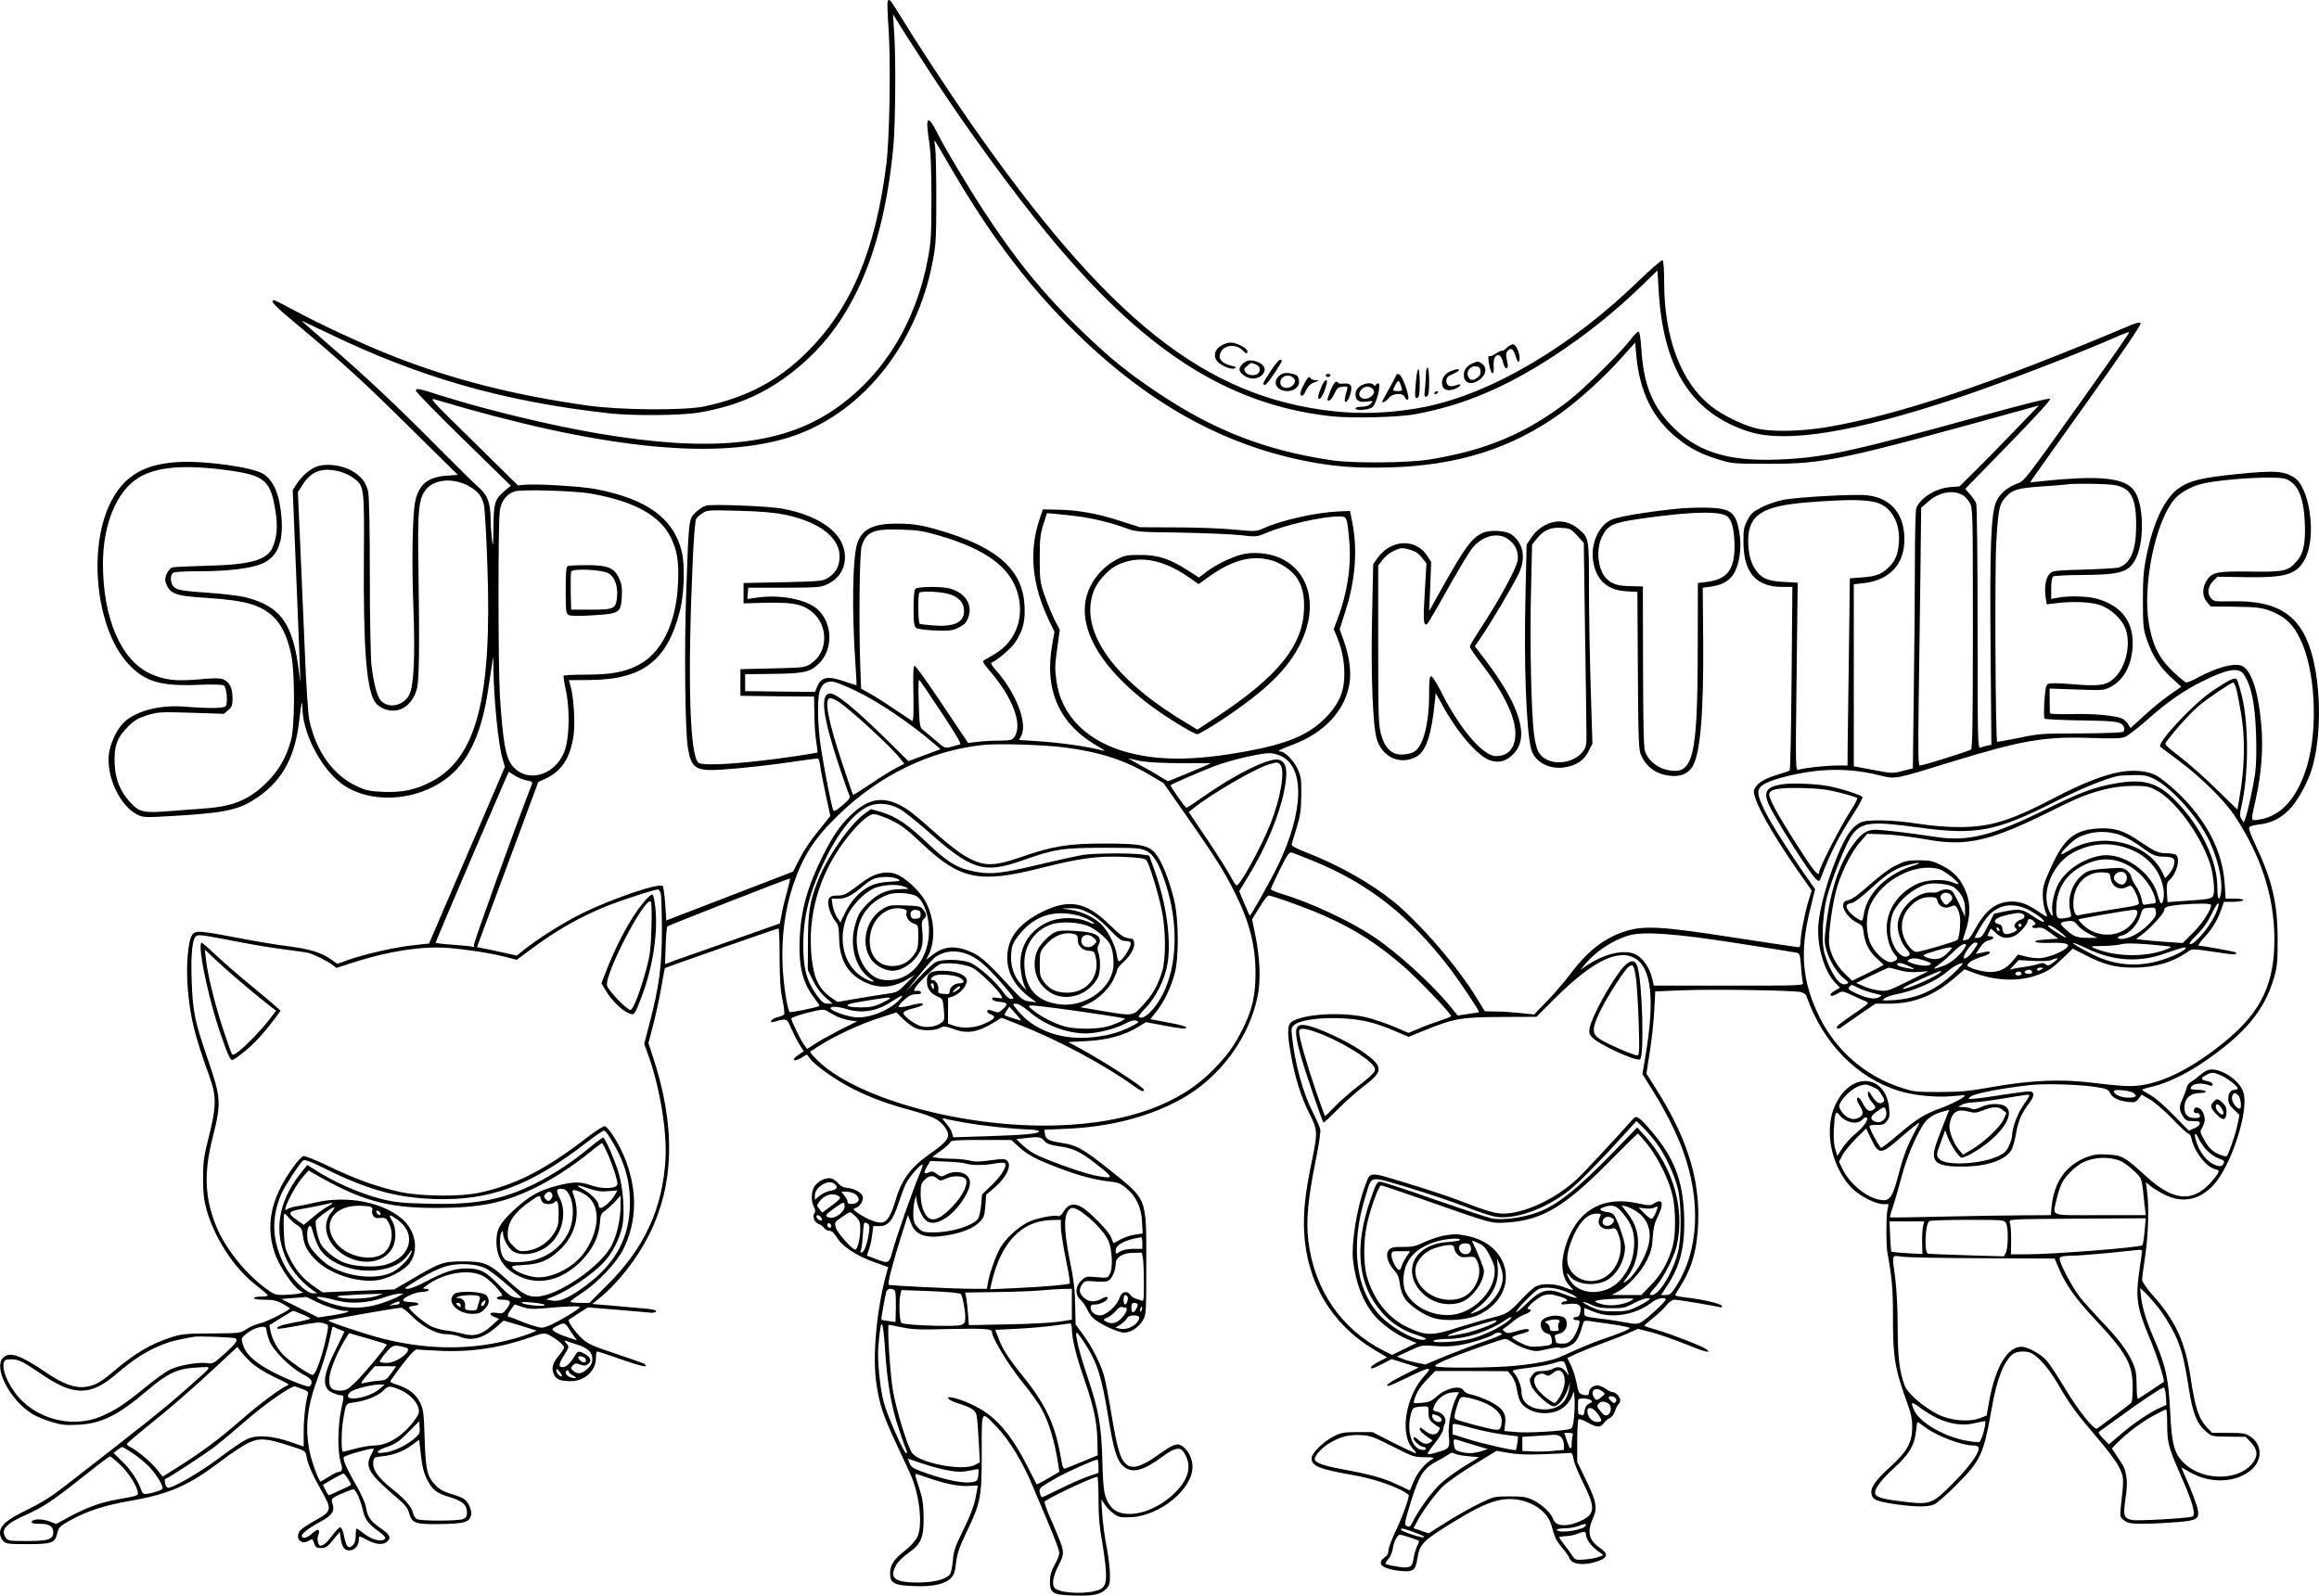 <?xml version="1.0" encoding="UTF-8"?>
<svg xmlns="http://www.w3.org/2000/svg" version="1.0" viewBox="0 0 1479.87 1018.561" preserveAspectRatio="xMidYMid meet">
  <g transform="translate(-230,1115.64) scale(0.1,-0.1)" fill="#000000" stroke="none">
    <path d="M7965 11150 c-4 -6 -1 -89 6 -186 14 -216 6 -689 -15 -859 -70 -551 -226 -920 -511 -1201 -181 -179 -379 -283 -646 -341 -130 -28 -538 -25 -752 5 -470 67 -860 166 -1243 317 -194 77 -454 198 -622 288 -68 37 -127 67 -132 67 -32 0 0 -34 148 -157 299 -250 422 -363 725 -663 l299 -295 -74 -5 c-118 -9 -174 -55 -198 -163 -18 -79 -23 -382 -12 -677 12 -310 3 -502 -26 -558 -37 -71 -131 -91 -180 -39 -26 27 -48 111 -62 232 -5 50 -10 308 -10 575 0 297 -4 502 -11 530 -14 60 -46 100 -109 134 -62 34 -157 45 -214 26 -46 -15 -100 -61 -133 -113 l-25 -39 21 -512 c33 -818 31 -742 20 -656 -38 316 -115 425 -342 484 -32 8 -124 20 -205 26 -207 15 -231 19 -253 41 -21 21 -25 69 -7 87 8 8 61 12 172 12 177 0 327 18 397 48 98 42 137 132 126 287 -11 149 -47 239 -113 284 -65 45 -373 88 -549 78 -223 -13 -352 -94 -436 -272 -139 -295 -82 -794 116 -1012 105 -116 207 -148 445 -138 94 4 161 2 169 -4 17 -11 26 -110 12 -131 -10 -15 -101 -17 -266 -4 -167 13 -325 -33 -396 -113 -41 -48 -75 -124 -84 -189 -18 -141 69 -330 179 -386 40 -20 45 -21 246 -9 330 20 414 39 535 126 152 108 230 257 255 486 12 107 20 138 20 78 1 -171 130 -409 270 -499 203 -130 525 -86 705 96 106 109 173 272 210 517 8 56 19 127 24 157 l9 55 1 -86 c3 -193 32 -482 58 -566 l15 -52 -242 -564 -242 -563 -107 -12 c-117 -13 -309 -57 -412 -94 l-66 -24 -39 27 c-62 45 -134 67 -271 85 -70 8 -219 33 -331 55 -240 46 -266 48 -287 16 -26 -40 -39 -209 -26 -348 17 -187 41 -285 140 -561 43 -121 42 -186 -6 -376 -33 -129 -37 -162 -37 -267 0 -94 5 -137 22 -200 52 -183 177 -375 316 -482 41 -32 75 -61 75 -65 1 -5 -19 -8 -44 -8 -25 0 -45 -4 -45 -10 0 -6 30 -10 69 -10 55 0 78 -5 115 -26 25 -14 46 -27 46 -29 0 -11 -145 -85 -188 -95 -29 -6 -69 -24 -90 -38 -36 -25 -40 -26 -222 -27 -164 -1 -193 -4 -255 -24 -138 -45 -234 -102 -382 -228 -75 -63 -109 -81 -166 -89 -69 -10 -145 18 -255 93 -162 110 -231 134 -272 93 -65 -65 48 -278 191 -362 24 -14 77 -36 118 -48 61 -19 89 -22 170 -18 150 8 252 58 446 223 126 107 190 136 307 142 108 6 112 19 -37 -114 -165 -147 -277 -236 -812 -651 -73 -57 -147 -103 -230 -143 -130 -63 -173 -100 -173 -150 0 -16 9 -38 20 -49 18 -18 33 -20 152 -20 159 0 179 7 193 68 10 40 17 47 80 82 106 60 223 98 384 126 253 44 376 98 582 255 66 50 145 102 176 116 69 32 113 29 258 -18 104 -33 105 -34 111 -69 10 -55 39 -120 94 -216 70 -123 68 -134 -35 -191 -44 -24 -88 -53 -98 -65 -38 -45 1 -96 51 -68 26 16 27 15 37 -15 9 -26 15 -30 44 -30 30 0 41 8 77 52 l42 51 6 -40 c10 -60 23 -78 56 -78 33 0 60 31 60 67 0 28 -1 28 56 -2 56 -30 104 -32 128 -6 23 25 13 43 -50 86 -60 42 -78 68 -89 132 -3 23 -29 81 -57 130 -64 111 -91 171 -84 188 3 10 158 55 190 55 3 0 -3 -17 -14 -37 -44 -82 -20 -121 173 -286 41 -35 59 -58 67 -87 18 -67 40 -75 204 -72 151 3 180 11 192 56 8 34 -20 92 -53 109 -15 8 -53 22 -83 30 -36 11 -67 28 -87 49 -57 59 -66 94 -73 298 -5 166 -8 190 -29 233 -26 53 -71 89 -143 113 -27 8 -48 18 -48 21 0 4 34 52 76 107 49 64 83 100 93 99 9 -2 75 -6 147 -9 196 -10 384 18 576 85 75 27 90 30 115 19 39 -17 103 -67 103 -82 0 -6 -13 -28 -30 -48 -42 -50 -52 -81 -38 -118 13 -37 41 -50 111 -50 88 0 160 66 160 147 0 24 4 43 8 43 4 0 73 -23 154 -51 131 -46 177 -55 149 -30 -5 5 -88 34 -184 66 -156 52 -179 63 -220 101 -43 41 -90 109 -80 116 3 2 31 21 63 42 l59 37 186 -15 c103 -9 200 -17 216 -19 16 -1 31 3 33 9 2 7 -24 14 -74 18 -43 4 -136 12 -206 18 l-128 11 38 30 c121 96 244 252 323 407 165 328 173 699 24 1149 l-26 79 31 119 c17 65 40 172 51 237 11 66 22 121 23 123 5 4 716 253 725 253 4 0 7 -84 7 -188 1 -142 5 -207 19 -271 10 -46 14 -87 9 -91 -4 -5 -23 -12 -42 -17 -19 -5 -37 -15 -39 -22 -4 -11 2 -12 19 -7 79 23 82 22 106 -38 13 -30 36 -77 52 -103 l30 -47 -35 -24 c-46 -31 -33 -48 16 -20 l39 23 21 -27 c38 -49 176 -144 281 -196 124 -60 212 -92 377 -137 128 -36 167 -56 202 -104 41 -59 26 -85 -100 -173 -118 -82 -178 -165 -215 -293 -26 -89 -51 -134 -81 -141 -30 -8 -92 15 -153 55 -39 26 -41 30 -22 36 29 9 54 49 46 75 -8 25 -54 50 -100 54 -23 2 -42 12 -55 28 -11 14 -31 29 -45 32 -35 9 -92 -20 -110 -55 -19 -35 -19 -96 0 -129 9 -17 10 -29 3 -37 -16 -19 -1 -61 25 -69 12 -4 28 -15 35 -25 7 -11 23 -19 35 -19 15 -1 30 -14 48 -43 34 -57 125 -117 238 -157 l89 -32 -14 -51 c-62 -231 -88 -528 -60 -702 20 -129 43 -197 126 -375 37 -80 77 -167 90 -194 59 -133 80 -328 43 -403 -10 -20 -44 -58 -76 -83 -73 -57 -97 -93 -97 -147 0 -63 27 -77 155 -81 119 -5 197 13 235 53 18 19 26 42 31 97 7 57 20 96 68 197 90 187 96 220 96 508 0 276 -6 265 90 167 85 -87 175 -235 242 -400 7 -16 46 -109 87 -206 42 -98 76 -189 76 -203 0 -14 -13 -49 -30 -78 -22 -40 -30 -67 -30 -104 0 -77 17 -87 153 -91 125 -4 172 6 207 43 22 23 24 35 23 98 -1 40 -11 118 -22 174 -11 56 -23 146 -27 200 l-6 98 24 -35 c13 -19 39 -45 58 -58 31 -21 44 -23 111 -20 185 11 389 180 389 322 0 49 -26 103 -62 129 -34 26 -59 17 -161 -56 -92 -66 -149 -86 -187 -66 -46 25 -68 92 -105 314 -19 116 -42 235 -51 265 -23 77 -78 184 -133 258 l-47 64 -3 126 c-1 94 -10 166 -33 277 -44 217 -41 320 10 340 38 14 193 -121 233 -204 27 -55 33 -181 10 -220 -12 -22 -17 -23 -83 -17 -67 6 -70 5 -99 -23 -38 -39 -40 -88 -3 -122 15 -13 34 -43 44 -65 10 -23 31 -50 47 -61 55 -40 153 -83 186 -83 43 0 95 34 121 80 20 33 21 50 21 360 0 429 9 404 -238 602 -167 133 -206 155 -308 170 -78 12 -98 23 -101 58 l-3 25 140 6 c286 13 533 78 739 193 244 137 432 394 483 661 19 100 13 240 -16 381 l-21 102 47 76 c25 42 52 76 58 76 23 0 243 -79 349 -126 198 -87 339 -176 515 -328 92 -80 301 -299 301 -316 0 -3 -32 -16 -71 -29 -40 -13 -101 -35 -136 -51 l-65 -27 -90 39 c-50 21 -129 48 -177 60 -155 37 -401 23 -478 -28 -29 -19 -30 -70 -4 -216 26 -143 64 -265 117 -370 53 -105 54 -118 15 -306 -42 -201 -54 -317 -49 -445 16 -324 173 -591 444 -754 l86 -51 -51 -26 c-28 -15 -51 -31 -51 -36 0 -14 4 -13 71 20 l59 31 87 -27 86 -27 -96 -48 c-90 -46 -123 -69 -96 -69 6 0 62 25 124 55 142 69 162 71 105 9 -121 -131 -160 -376 -73 -466 15 -15 23 -28 17 -28 -5 0 -69 30 -143 67 l-133 68 -97 0 c-81 0 -104 -4 -146 -25 -67 -33 -145 -109 -145 -142 0 -50 51 -70 262 -107 119 -21 225 -55 311 -97 26 -14 47 -28 47 -33 0 -26 -47 -153 -86 -233 -24 -50 -44 -104 -44 -120 0 -19 -8 -33 -26 -44 -16 -11 -24 -24 -22 -38 3 -24 68 -45 151 -49 58 -2 71 11 82 81 14 91 35 113 218 226 137 84 208 120 282 141 150 44 322 -32 356 -157 20 -76 32 -100 70 -144 21 -24 40 -52 44 -63 14 -44 104 -51 194 -15 54 21 53 45 -3 83 -68 47 -79 101 -39 190 28 62 20 103 -43 234 l-59 122 0 131 c0 73 4 136 8 140 4 5 30 -4 57 -19 58 -33 84 -34 104 -6 8 12 25 27 38 33 13 6 28 26 34 44 5 18 15 37 22 44 7 7 12 19 12 28 0 19 -30 50 -49 50 -7 0 -25 8 -39 18 -15 11 -37 21 -49 24 -27 7 -63 -17 -63 -43 0 -20 -10 -23 -46 -13 -17 4 -23 19 -33 72 -7 37 -23 88 -36 113 l-23 47 66 31 c37 16 112 46 167 66 55 20 127 48 159 63 l59 26 86 -22 c47 -12 147 -47 221 -77 126 -51 169 -61 126 -29 -27 19 -214 92 -310 120 -44 13 -81 25 -83 27 -2 2 24 25 57 51 33 26 72 63 86 82 17 21 35 34 49 34 24 0 236 -35 282 -46 19 -5 24 -3 21 7 -5 14 -126 42 -235 54 -35 4 -63 10 -63 13 0 3 13 26 29 51 78 121 111 236 118 411 11 278 -69 537 -262 845 l-68 108 22 145 c13 80 25 198 28 262 l6 118 176 7 c181 8 694 0 751 -11 17 -4 34 -14 37 -23 104 -302 322 -525 594 -609 89 -28 236 -42 334 -33 44 4 82 7 83 5 10 -7 -83 -56 -157 -83 -102 -37 -151 -68 -272 -171 -51 -44 -98 -80 -104 -80 -10 0 -75 120 -75 138 0 5 21 8 46 8 39 -1 50 3 66 25 17 23 19 35 13 88 -22 192 -212 227 -319 58 -42 -67 -59 -132 -59 -222 1 -127 56 -265 140 -352 49 -50 152 -103 201 -103 l34 0 -8 -42 c-8 -47 -8 -215 0 -263 30 -168 36 -238 36 -400 0 -280 10 -340 95 -575 20 -53 28 -94 28 -142 0 -99 -31 -155 -141 -256 -98 -89 -129 -135 -118 -176 8 -34 35 -44 156 -62 121 -17 202 -18 243 -1 18 8 83 65 145 128 153 153 171 193 223 489 32 183 75 294 133 342 24 20 87 23 119 7 47 -24 111 -98 165 -189 84 -144 120 -193 246 -340 69 -80 130 -161 148 -197 33 -67 33 -68 12 -259 -6 -58 -5 -62 21 -82 24 -19 40 -22 124 -22 53 0 148 5 211 10 129 10 145 20 136 77 -4 29 -42 129 -90 235 l-16 38 62 -35 c125 -68 277 -64 375 11 84 64 83 171 0 223 -29 18 -50 21 -137 21 l-103 0 -38 40 c-47 50 -71 123 -99 309 -35 231 -94 362 -239 526 -41 46 -71 89 -71 102 0 11 9 81 20 155 20 135 25 317 11 415 l-7 53 30 -25 c17 -14 58 -39 91 -55 115 -57 226 -33 315 67 110 125 220 463 188 580 -12 48 -59 98 -120 129 -67 34 -109 32 -155 -10 -21 -18 -48 -38 -60 -45 -13 -6 -26 -24 -29 -39 -3 -15 -15 -45 -25 -68 -24 -51 -24 -71 1 -112 18 -29 25 -32 66 -32 37 0 45 -3 42 -17 -2 -9 -18 -23 -37 -30 l-33 -14 -97 99 c-55 57 -118 112 -148 128 -29 16 -53 31 -53 34 0 3 33 13 73 22 91 23 208 79 317 153 266 181 392 332 452 541 20 68 23 102 23 244 0 229 -36 381 -141 602 -26 53 -44 103 -41 111 3 9 26 16 60 20 77 8 138 37 195 94 52 52 120 175 146 263 57 191 60 485 6 705 -66 266 -211 369 -512 363 -117 -2 -121 -2 -140 22 -25 31 -18 75 18 110 l25 25 185 -3 c254 -4 323 18 375 119 73 143 29 457 -73 519 -67 40 -123 44 -353 21 -231 -23 -307 -41 -378 -89 -92 -64 -165 -215 -209 -434 -19 -93 -23 -145 -23 -288 1 -165 2 -180 28 -254 35 -99 82 -171 158 -239 l59 -54 -73 -51 c-41 -28 -113 -87 -162 -132 l-89 -81 -15 25 c-8 13 -26 30 -39 36 -44 19 -183 32 -322 28 -74 -1 -136 0 -137 5 -2 4 -3 41 -3 83 l0 75 173 -6 c167 -6 173 -6 217 17 88 46 140 150 140 282 0 144 -82 242 -235 282 -56 15 -177 18 -242 5 l-43 -8 0 68 c0 43 5 71 13 76 6 4 93 9 192 9 239 2 291 18 334 103 54 104 53 326 -1 422 -53 96 -216 115 -613 72 l-59 -6 15 24 c9 13 170 240 358 503 219 308 338 483 332 489 -7 7 -27 3 -58 -10 -889 -376 -1486 -576 -1949 -654 -167 -28 -362 -31 -454 -5 -90 24 -214 86 -282 141 -191 151 -298 436 -298 790 0 80 -4 136 -10 140 -6 4 -74 -56 -153 -132 -429 -417 -933 -715 -1358 -803 -194 -39 -398 -50 -587 -29 -821 89 -1441 582 -2324 1849 -134 192 -343 511 -448 683 -57 94 -65 103 -75 87z m286 -480 c214 -328 512 -737 724 -995 615 -751 1152 -1099 1814 -1175 130 -15 434 -8 546 13 307 58 573 170 885 374 202 133 381 276 556 445 l101 98 7 -117 c28 -510 210 -796 581 -913 235 -73 668 -3 1320 214 296 99 782 286 1039 400 33 14 61 24 64 22 2 -3 -148 -218 -333 -478 -326 -457 -338 -474 -381 -488 -61 -21 -113 -65 -135 -115 -34 -76 -42 -295 -36 -951 l5 -602 -27 -5 c-14 -3 -34 -9 -43 -12 -17 -7 -18 34 -18 763 0 453 -4 781 -9 795 -5 14 -23 40 -40 59 l-30 34 276 283 c172 177 272 286 266 292 -6 6 -165 -34 -424 -105 -849 -234 -1017 -271 -1314 -283 -329 -13 -530 54 -693 232 -114 125 -165 260 -178 478 -5 70 -11 107 -18 107 -7 0 -30 -24 -51 -52 -61 -81 -300 -317 -395 -390 -268 -207 -526 -316 -885 -374 -138 -23 -495 -26 -630 -5 -417 62 -744 189 -1100 426 -198 132 -318 230 -499 405 -240 234 -414 448 -618 760 -102 156 -248 400 -299 502 -57 114 -74 101 -52 -42 12 -77 17 -176 17 -375 0 -233 -3 -286 -22 -386 -76 -413 -289 -757 -602 -969 -334 -227 -789 -272 -1505 -150 -307 53 -687 144 -980 235 -167 53 -176 55 -182 39 -2 -6 134 -146 302 -310 l305 -298 -34 -28 c-68 -56 -76 -79 -77 -239 -2 -115 -3 -132 -9 -84 -4 33 -9 96 -9 140 -2 105 -20 151 -76 200 -25 22 -141 136 -258 254 -262 265 -477 467 -703 661 -96 83 -172 150 -170 150 1 0 77 -36 167 -79 587 -284 1118 -436 1789 -512 154 -18 465 -15 580 4 258 44 450 132 645 298 340 287 534 743 596 1399 13 145 17 563 5 730 l-7 115 78 -125 c44 -69 122 -190 174 -270z m89 -537 c256 -446 498 -771 790 -1064 469 -469 950 -744 1495 -854 186 -37 325 -48 544 -42 432 12 776 120 1088 344 119 85 276 228 384 348 l94 105 7 -82 c21 -232 105 -403 262 -529 77 -63 153 -102 261 -135 87 -27 97 -28 320 -28 356 -1 463 22 1638 348 l88 24 -160 -166 c-88 -92 -202 -208 -253 -258 l-93 -92 -61 -5 c-91 -7 -190 -69 -215 -134 -5 -13 -9 -167 -9 -341 0 -174 -3 -543 -7 -819 l-6 -501 -66 -17 c-64 -16 -70 -16 -188 7 l-123 23 0 581 0 581 63 7 c166 19 261 121 260 281 -1 163 -86 263 -239 280 -79 9 -452 -12 -539 -30 -38 -8 -99 -29 -134 -47 -55 -28 -69 -41 -90 -83 -23 -43 -26 -62 -25 -140 1 -195 80 -285 249 -285 l63 0 -5 -582 c-3 -321 -8 -586 -12 -589 -3 -4 -33 -14 -66 -24 -80 -23 -131 -50 -151 -81 -15 -21 -15 -31 -4 -67 28 -93 154 -305 325 -543 l36 -52 -20 -65 c-24 -80 -51 -217 -51 -263 0 -21 -5 -34 -12 -34 -7 0 -191 28 -408 61 -461 72 -577 79 -695 42 -137 -43 -244 -126 -357 -278 -33 -44 -98 -119 -144 -167 l-84 -87 -87 9 c-49 5 -119 10 -158 10 l-70 1 -49 81 c-119 197 -359 477 -531 618 -145 118 -346 232 -558 315 -74 29 -97 43 -94 54 3 9 17 57 32 106 23 75 28 109 29 205 1 104 -1 120 -25 171 -26 54 -81 109 -109 109 -25 0 0 13 82 44 199 75 329 215 359 385 14 76 0 180 -38 284 l-24 67 35 110 c67 205 81 403 43 585 l-12 60 -70 -3 c-144 -6 -361 -54 -478 -106 -53 -23 -54 -23 -192 -10 -77 8 -243 14 -370 14 l-230 1 -122 39 c-147 48 -274 71 -402 73 l-96 2 -22 -65 c-68 -204 -48 -417 62 -646 l34 -70 -14 -80 c-53 -296 45 -513 297 -655 29 -17 44 -28 33 -25 -106 28 -276 52 -431 62 l-111 7 15 29 c40 81 -37 277 -165 419 -22 24 -33 44 -26 46 34 12 125 89 151 129 50 74 65 134 60 233 -10 218 -158 360 -483 464 -154 49 -215 61 -330 61 -150 1 -224 -35 -254 -124 -31 -94 -36 -440 -11 -790 4 -63 7 -116 6 -117 -1 -1 -33 9 -72 22 -110 39 -153 32 -179 -31 l-14 -34 -223 2 -223 3 0 54 0 54 180 2 c196 3 233 11 288 63 96 91 92 263 -8 351 -71 62 -238 94 -383 73 l-63 -9 3 36 3 36 230 0 c220 1 233 2 278 24 87 42 126 128 102 225 -31 121 -179 217 -395 256 -88 16 -445 30 -485 19 -17 -5 -48 -25 -67 -44 -43 -43 -43 -40 -59 -510 -13 -354 -7 -877 10 -988 22 -136 49 -154 220 -143 132 9 329 31 486 55 66 10 123 17 126 15 4 -2 10 -25 14 -51 3 -27 19 -108 35 -182 l29 -133 -58 -72 c-73 -89 -110 -145 -149 -222 l-31 -61 -358 -138 c-197 -76 -379 -146 -405 -156 l-46 -18 -7 103 c-4 57 -11 109 -15 116 -16 26 -341 -85 -530 -181 -115 -58 -277 -161 -358 -227 l-44 -35 -96 21 c-54 12 -111 24 -128 27 l-30 6 82 222 c46 122 134 359 196 527 l113 305 50 23 c103 49 157 136 176 282 10 83 0 238 -21 311 -6 19 -10 34 -10 34 0 0 60 0 133 1 335 2 493 121 574 434 29 108 35 297 14 384 -52 214 -222 338 -552 401 -87 17 -384 35 -454 27 l-40 -4 -285 281 c-283 278 -285 280 -235 265 1023 -305 1748 -385 2225 -247 468 135 837 578 942 1131 20 103 23 150 23 397 0 154 -3 301 -7 328 -4 26 -6 47 -4 47 2 0 36 -57 76 -127z m-4575 -1980 c228 -32 265 -66 295 -273 13 -86 6 -157 -20 -217 -36 -82 -143 -112 -425 -118 -104 -3 -200 -7 -213 -10 -27 -6 -55 -64 -46 -92 25 -77 56 -90 262 -103 247 -16 342 -43 425 -119 52 -49 90 -126 114 -237 26 -115 25 -462 0 -553 -32 -112 -76 -190 -152 -266 -111 -112 -217 -157 -400 -169 -44 -3 -144 -11 -222 -17 -169 -13 -193 -8 -253 57 -62 68 -93 143 -98 240 -6 113 14 172 83 240 44 44 65 56 125 75 70 21 85 22 281 16 l208 -7 28 24 c24 21 27 30 27 80 -1 63 -21 102 -62 117 -19 8 -65 7 -152 -1 -146 -13 -220 -5 -310 36 -187 84 -304 355 -303 704 0 248 87 459 224 545 115 73 300 88 584 48z m694 -4 c27 -6 69 -24 91 -40 76 -55 75 -49 72 -528 -3 -547 15 -798 64 -894 31 -59 120 -85 183 -52 44 22 77 69 92 127 14 58 17 266 9 783 -6 360 2 434 52 491 55 63 172 71 269 18 60 -33 85 -65 98 -125 5 -24 15 -195 21 -379 31 -846 -68 -1231 -356 -1382 -100 -53 -186 -71 -310 -66 -86 4 -110 9 -167 36 -151 70 -260 222 -303 422 -8 39 -20 215 -29 445 -9 209 -22 522 -30 695 l-14 315 30 47 c55 86 120 111 228 87z m12428 -50 c76 -29 113 -112 121 -273 6 -139 -8 -205 -55 -256 -53 -60 -81 -65 -295 -62 -212 3 -244 -4 -278 -60 -28 -46 -26 -100 4 -135 l24 -28 141 -1 c157 -2 192 -6 259 -35 81 -35 128 -82 171 -172 95 -194 115 -562 45 -804 -60 -207 -166 -327 -307 -348 -56 -9 -55 -16 -22 130 37 164 49 329 35 480 -19 215 -66 351 -128 373 -50 17 -160 -13 -281 -79 -30 -16 -60 -29 -68 -29 -7 0 -44 30 -83 67 -89 83 -132 167 -156 303 -44 251 41 661 165 803 36 41 109 81 176 96 138 32 477 51 532 30z m-1085 -40 c98 -21 130 -84 130 -255 0 -157 -33 -239 -107 -269 -11 -5 -111 -11 -222 -14 -188 -6 -204 -7 -223 -27 -25 -25 -35 -84 -26 -149 l7 -46 67 8 c101 12 214 7 271 -12 72 -24 145 -92 167 -157 33 -102 -1 -244 -76 -312 -50 -45 -93 -51 -264 -37 -90 8 -143 8 -155 2 -15 -8 -19 -28 -25 -112 -3 -57 -3 -106 1 -110 5 -4 109 -9 233 -11 230 -3 260 -8 274 -44 4 -10 2 -22 -4 -28 -6 -6 -107 -10 -272 -11 -249 0 -270 -2 -396 -29 -73 -15 -135 -26 -137 -24 -11 10 -16 1093 -6 1269 12 210 19 249 60 292 44 48 73 57 224 68 78 5 151 11 162 13 51 8 269 5 317 -5z m-9727 -54 c270 -48 435 -138 504 -276 43 -86 54 -155 48 -294 -11 -259 -107 -453 -262 -528 -83 -41 -171 -57 -327 -57 -75 0 -139 -3 -141 -7 -3 -5 4 -48 15 -98 26 -122 21 -305 -10 -385 -62 -159 -246 -206 -336 -87 -40 53 -57 154 -76 442 -11 171 -12 1090 -1 1177 8 65 43 111 96 128 45 14 385 4 490 -15z m8753 -11 c13 -8 32 -29 42 -47 19 -31 20 -56 20 -798 0 -601 -3 -769 -12 -777 -14 -10 -305 -102 -326 -102 -11 0 -12 76 -8 388 3 213 8 583 11 822 l5 435 43 38 c70 63 164 80 225 41z m-536 -51 c84 -34 133 -129 126 -245 -5 -79 -21 -118 -64 -162 -45 -44 -83 -59 -169 -65 l-80 -6 -6 -455 c-3 -250 -7 -519 -8 -597 l-1 -143 -69 0 c-67 0 -206 -15 -245 -27 -18 -5 -18 12 -11 595 l7 599 -89 5 c-101 5 -144 23 -180 78 -32 46 -46 104 -47 185 0 165 89 222 381 245 263 21 389 19 455 -7z m-6978 -73 c226 -48 356 -154 343 -283 -5 -55 -29 -93 -78 -122 -31 -18 -57 -20 -284 -25 l-250 -5 0 -65 0 -65 40 1 c263 10 328 1 399 -57 104 -87 100 -256 -7 -327 -40 -27 -44 -27 -246 -32 l-206 -5 0 -85 0 -85 235 -3 235 -2 2 -113 c0 -61 6 -141 12 -176 6 -36 9 -66 8 -68 -2 -1 -64 -12 -138 -23 -325 -48 -593 -66 -622 -42 -56 47 -70 540 -36 1297 6 132 15 248 21 258 5 10 24 27 41 38 30 20 43 20 232 15 146 -4 227 -11 299 -26z m1876 -11 c94 -13 213 -43 296 -74 62 -23 78 -25 342 -28 152 -3 325 -10 383 -16 104 -12 108 -12 165 12 129 54 361 107 469 107 51 0 51 0 65 -152 15 -157 -11 -335 -75 -504 l-24 -63 24 -58 c34 -84 48 -172 43 -261 -6 -99 -45 -177 -132 -260 -103 -99 -239 -155 -491 -201 -321 -59 -545 -62 -748 -10 -268 68 -438 238 -466 465 -10 84 -10 91 10 234 l12 86 -32 62 c-17 34 -46 104 -64 155 -30 87 -32 100 -32 237 0 124 3 156 23 218 l23 73 67 -6 c37 -3 101 -11 142 -16z m-891 -123 c289 -85 442 -196 493 -358 49 -158 -8 -316 -142 -395 -30 -18 -62 -36 -70 -41 -12 -7 -5 -20 36 -68 145 -167 210 -339 160 -417 -17 -26 -23 -27 -100 -28 -44 0 -107 -4 -140 -8 l-58 -7 -166 248 c-91 137 -170 247 -176 245 -8 -3 -10 -61 -7 -182 2 -134 0 -176 -9 -170 -6 4 -59 39 -118 79 -59 40 -129 84 -157 99 l-50 28 -5 137 c-10 269 -5 725 8 769 28 95 74 115 252 109 107 -3 143 -9 249 -40z m8319 -883 c49 -72 72 -184 79 -384 4 -107 1 -197 -6 -250 -13 -88 -47 -247 -63 -288 l-9 -24 -14 21 c-13 18 -13 28 -1 84 46 200 47 511 4 696 -14 56 -29 107 -35 113 -13 13 -48 -4 -153 -74 -124 -83 -358 -334 -334 -357 5 -4 54 -42 110 -83 154 -116 298 -257 367 -362 166 -253 249 -508 251 -775 2 -287 -81 -466 -302 -651 -187 -156 -369 -256 -520 -285 -83 -16 -133 -14 -357 13 -185 22 -378 14 -615 -28 -157 -28 -210 -33 -345 -33 -154 0 -164 1 -255 32 -221 74 -406 236 -509 447 -111 225 -127 415 -60 684 l32 132 -33 47 c-109 153 -244 364 -284 445 -61 123 -60 152 4 185 68 33 227 70 346 80 126 11 253 1 376 -30 107 -26 90 -29 457 84 452 139 597 164 888 154 153 -5 199 -4 225 7 18 8 82 57 142 110 118 106 230 185 346 242 161 81 236 94 268 48z m-8309 -246 c84 -126 127 -199 119 -202 -7 -2 -32 -9 -56 -15 -42 -11 -43 -11 -100 39 -31 27 -68 58 -81 68 -22 18 -23 26 -28 173 -4 103 -2 152 5 145 5 -5 69 -99 141 -208z m-544 138 c148 -72 339 -201 504 -342 l33 -29 -102 -38 -103 -38 -141 139 c-197 194 -318 293 -357 293 -69 0 -50 -147 61 -480 29 -85 56 -163 61 -172 7 -13 -3 -26 -44 -61 -34 -30 -54 -42 -59 -34 -10 18 -56 250 -78 393 -22 140 -26 307 -10 366 14 49 44 70 90 62 19 -3 85 -30 145 -59z m8805 18 c6 -21 19 -89 30 -151 29 -167 26 -348 -10 -555 l-12 -68 -137 133 c-75 74 -180 167 -234 207 -83 64 -95 76 -85 90 64 85 161 191 211 233 60 50 205 148 219 148 4 0 12 -17 18 -37z m-8914 -89 c78 -53 328 -283 385 -355 l30 -38 -51 -26 c-28 -14 -101 -59 -162 -101 -61 -41 -112 -73 -114 -71 -2 1 -30 84 -63 183 -98 292 -125 434 -82 434 10 0 36 -12 57 -26z m1442 -289 c221 -29 381 -81 541 -176 l86 -51 151 -216 c181 -260 236 -347 303 -481 94 -187 133 -338 133 -516 0 -142 -21 -235 -81 -355 -53 -106 -91 -160 -180 -253 -217 -228 -552 -349 -1001 -364 -600 -20 -1301 174 -1544 426 -22 22 -38 42 -35 45 2 2 30 20 62 40 94 60 251 133 373 173 l114 37 42 -41 c24 -22 57 -48 75 -57 40 -20 125 -21 162 -1 25 13 33 12 80 -5 88 -34 156 -25 255 35 l58 35 116 -46 c240 -94 534 -251 721 -385 56 -40 71 -46 71 -29 0 17 -270 191 -420 271 l-64 34 119 6 c134 7 242 37 329 91 l49 30 112 -21 c124 -23 145 -25 145 -12 0 4 -39 16 -87 25 -49 9 -100 19 -115 22 l-27 5 41 52 c47 60 89 146 114 238 28 99 26 354 -4 474 -32 130 -80 249 -119 294 -45 53 -97 63 -327 63 -224 0 -327 -16 -520 -83 -196 -68 -253 -66 -382 12 -30 19 -96 70 -146 114 -175 155 -204 177 -263 206 -110 53 -198 34 -301 -63 -70 -65 -121 -140 -184 -266 -98 -197 -139 -345 -147 -527 -7 -183 19 -285 100 -388 16 -21 28 -39 26 -41 -13 -10 -183 -45 -190 -39 -15 16 -40 180 -45 298 -8 175 15 356 66 508 63 188 135 300 287 448 264 257 585 413 923 450 102 11 386 2 528 -16z m1382 -57 c147 -75 138 -354 -21 -688 -50 -104 -179 -334 -184 -328 -2 2 -17 37 -35 79 l-32 77 63 103 c109 180 191 377 223 533 27 128 17 190 -33 203 -60 15 -274 -90 -481 -235 -56 -40 -105 -72 -109 -72 -7 0 -101 134 -101 144 0 5 166 77 280 122 97 37 286 82 350 83 20 1 56 -9 80 -21z m-898 -30 c38 -7 139 -13 255 -13 105 0 191 0 190 -1 -5 -4 -268 -114 -272 -114 -3 0 -24 12 -48 27 -23 15 -82 49 -132 76 -49 27 -82 46 -73 43 9 -3 45 -11 80 -18z m889 -24 c31 -37 1 -212 -62 -372 -63 -159 -201 -408 -219 -397 -6 4 -22 29 -36 56 -14 28 -80 132 -146 231 l-122 181 30 24 c112 90 386 250 478 279 55 17 61 17 77 -2z m-4886 -68 c19 -13 54 -27 76 -31 32 -6 39 -10 34 -23 -101 -257 -375 -1018 -371 -1029 4 -10 2 -13 -8 -10 -8 3 -64 9 -125 13 -61 4 -111 10 -111 13 -1 7 464 1091 467 1091 1 0 18 -11 38 -24z m2454 -212 c27 -14 107 -78 178 -140 282 -252 361 -277 607 -190 206 73 257 81 521 81 210 0 233 -2 270 -20 49 -24 82 -81 124 -211 82 -252 75 -518 -19 -704 -50 -99 -126 -171 -153 -144 -3 3 16 29 44 57 64 65 123 183 139 279 26 152 -6 385 -82 598 l-34 95 -45 7 c-68 10 -296 9 -374 -2 -38 -6 -162 -33 -275 -60 -237 -57 -309 -66 -403 -50 -117 19 -180 54 -308 175 -134 128 -208 178 -302 207 l-69 20 -41 -30 c-92 -66 -235 -271 -296 -423 -53 -132 -65 -205 -65 -399 l-1 -175 33 -67 c20 -42 50 -82 79 -107 l46 -41 -31 0 c-26 0 -37 9 -72 57 -63 89 -85 172 -84 323 2 182 38 326 134 528 92 192 198 321 292 356 57 21 127 13 187 -20z m-52 -73 c65 -31 103 -61 203 -155 236 -223 362 -249 745 -152 252 64 368 80 535 73 108 -5 137 -10 147 -23 17 -23 70 -193 94 -304 29 -127 31 -319 5 -405 -27 -89 -60 -147 -122 -214 -66 -72 -60 -71 -264 -37 l-135 23 47 21 c65 29 136 97 164 157 13 28 24 56 24 63 0 7 16 26 35 43 47 42 77 93 73 126 -3 24 -8 28 -38 31 -28 3 -51 19 -121 87 -149 146 -258 166 -432 79 -149 -75 -219 -168 -219 -290 -1 -98 50 -185 147 -257 l40 -29 -45 6 c-40 6 -52 15 -115 84 -132 145 -194 203 -247 227 -104 48 -180 45 -253 -11 l-46 -34 15 27 c47 92 41 229 -14 338 -38 75 -142 169 -203 186 -64 17 -134 -2 -208 -59 -99 -75 -112 -82 -156 -82 -32 0 -45 -5 -53 -20 -16 -30 9 -108 48 -153 11 -12 16 -41 17 -100 2 -135 53 -224 156 -276 96 -48 187 -42 284 17 l40 24 -54 -55 c-54 -55 -54 -55 -140 -67 -47 -7 -133 -21 -191 -31 l-105 -18 -37 25 c-81 56 -113 121 -128 253 -29 266 43 525 207 746 80 107 154 175 191 175 15 0 64 -18 109 -39z m2688 -258 c357 -144 621 -352 882 -694 61 -81 187 -269 181 -273 -2 -2 -33 -7 -70 -12 l-66 -10 -45 56 c-121 148 -342 349 -498 452 -148 98 -398 214 -577 268 -40 12 -72 26 -72 31 0 5 26 61 57 124 50 100 60 114 78 109 11 -4 70 -26 130 -51z m-2646 -117 c22 -12 17 -14 -55 -18 -94 -6 -146 -29 -210 -94 -24 -25 -57 -72 -72 -106 l-29 -60 -23 36 c-12 20 -24 54 -27 76 l-6 40 45 0 c47 0 87 21 157 82 19 17 48 36 65 44 40 17 124 17 155 0z m-705 -77 c-13 -44 -29 -109 -35 -144 l-12 -63 -306 -108 c-168 -59 -333 -117 -367 -129 l-60 -23 4 117 c2 64 7 120 11 124 7 7 767 305 782 306 3 1 -5 -35 -17 -80z m751 26 c30 -13 30 -13 -26 -14 -88 -1 -146 -27 -211 -91 -48 -48 -60 -68 -79 -130 -42 -138 -1 -286 98 -352 37 -24 12 -23 -35 1 -127 66 -179 231 -121 387 30 80 125 176 195 197 62 19 140 20 179 2z m-1558 -42 c3 -16 7 -120 7 -233 0 -231 -18 -363 -79 -596 l-34 -130 25 -70 c73 -200 121 -486 111 -664 -18 -318 -135 -572 -373 -807 l-113 -113 -61 0 c-33 0 -60 4 -60 8 0 4 34 30 76 57 100 65 220 193 261 276 88 177 92 372 14 574 -34 90 -108 209 -132 213 -8 1 -60 -32 -115 -74 -262 -203 -456 -302 -686 -351 -123 -26 -370 -24 -504 5 -144 31 -286 82 -456 164 -81 39 -153 68 -162 65 -26 -10 -104 -118 -146 -202 -77 -152 -85 -299 -26 -445 30 -72 106 -183 144 -208 l26 -17 -29 -6 c-17 -4 -58 -7 -92 -8 -57 -1 -64 2 -120 43 -132 100 -255 254 -313 395 -73 178 -80 339 -24 562 57 222 55 257 -28 499 -86 249 -98 309 -105 510 -6 178 5 273 34 284 17 7 57 1 288 -44 83 -16 205 -36 272 -44 67 -9 134 -18 150 -22 35 -8 118 -50 154 -76 l26 -20 111 36 c218 70 434 104 597 92 125 -10 269 -32 364 -56 l79 -20 89 66 c165 124 327 215 498 282 92 36 290 100 312 101 7 1 16 -11 20 -26z m1626 -14 c43 -20 79 -105 85 -198 12 -211 -130 -369 -303 -337 -88 17 -158 129 -158 252 1 139 73 243 202 291 41 15 132 11 174 -8z m1104 -109 c40 -20 84 -55 132 -105 57 -60 77 -75 101 -75 16 0 32 -4 35 -10 11 -17 -53 -120 -75 -120 -4 0 -10 18 -13 39 -7 56 -49 142 -90 188 -44 49 -129 91 -205 102 l-57 9 56 1 c44 1 69 -6 116 -29z m-29 -30 c28 -12 57 -28 63 -36 7 -8 -8 -5 -37 8 -75 34 -190 32 -265 -5 -118 -57 -178 -164 -166 -293 3 -34 13 -80 21 -101 l16 -38 -35 39 c-47 52 -69 123 -62 198 4 49 12 67 46 112 79 102 178 150 297 142 42 -2 92 -13 122 -26z m36 -59 c27 -13 68 -43 91 -65 35 -33 45 -52 55 -98 6 -32 8 -78 4 -103 -20 -136 -183 -247 -337 -230 -156 17 -233 109 -230 272 2 108 67 201 167 237 63 24 189 17 250 -13z m4131 -105 c198 -31 369 -58 381 -61 19 -4 22 -14 27 -87 3 -46 9 -92 12 -103 6 -20 1 -20 -473 -20 l-478 0 -12 50 c-15 63 -57 125 -102 148 -72 38 -207 6 -325 -77 l-30 -21 29 35 c68 83 178 156 283 186 93 26 290 12 688 -50z m-4907 -72 c60 -24 119 -74 211 -180 79 -90 88 -104 67 -104 -16 0 -32 12 -51 40 -50 72 -168 176 -220 194 -61 20 -176 21 -214 1 -16 -8 -65 -54 -110 -102 l-83 -88 86 105 c47 58 95 112 108 120 60 39 132 44 206 14z m4251 -22 c110 -59 133 -263 71 -629 l-19 -112 61 -98 c81 -128 157 -278 197 -389 118 -323 102 -642 -42 -866 -31 -50 -41 -58 -67 -58 l-30 0 38 58 c86 128 117 258 109 456 -9 217 -62 357 -199 521 -81 97 -104 114 -123 93 -133 -149 -326 -356 -367 -393 -138 -125 -332 -215 -465 -215 -52 0 -104 15 -293 88 -58 22 -204 70 -325 107 -249 75 -228 77 -266 -24 -50 -135 -86 -358 -75 -466 16 -143 62 -265 133 -351 46 -57 144 -128 217 -157 l56 -23 -78 -38 -78 -38 -55 27 c-270 137 -442 389 -480 702 -15 129 -2 269 47 511 21 104 33 185 29 200 -3 15 -23 61 -44 102 -65 126 -116 310 -136 490 -6 47 -4 58 13 73 35 31 154 49 292 44 138 -6 220 -25 357 -84 l82 -35 98 40 c191 78 239 86 493 87 l225 1 117 117 c235 234 398 317 507 259z m-4224 -63 c44 -22 163 -138 186 -180 8 -16 5 -17 -27 -12 -29 5 -36 3 -32 -8 3 -8 21 -15 44 -17 54 -5 59 -14 26 -45 -25 -24 -32 -26 -56 -17 -34 13 -46 13 -46 0 0 -6 12 -15 26 -20 34 -13 21 -30 -49 -60 -59 -26 -133 -30 -189 -11 l-38 13 0 82 0 82 35 12 c42 16 85 65 85 98 0 36 -65 63 -151 64 -83 0 -104 -14 -104 -68 0 -46 23 -78 71 -98 30 -12 31 -17 37 -81 5 -62 4 -70 -16 -85 -28 -22 -78 -32 -122 -24 -40 8 -120 65 -120 86 0 9 23 20 63 30 35 8 63 20 62 25 -1 11 -23 9 -97 -10 -29 -7 -55 -10 -58 -5 -3 4 13 24 35 44 30 27 49 36 76 36 24 0 34 4 31 13 -2 6 -14 11 -26 9 -19 -3 -21 -1 -13 15 19 36 140 151 163 156 54 12 156 0 204 -24z m-77 -65 c30 -19 28 -34 -5 -34 -32 0 -63 -26 -63 -52 0 -16 -6 -19 -37 -16 -33 3 -38 6 -35 25 4 29 -15 63 -34 63 -26 0 -9 25 22 32 40 9 125 -1 152 -18z m-168 -56 c0 -19 -2 -20 -10 -8 -13 19 -13 30 0 30 6 0 10 -10 10 -22z m165 -8 c-7 -11 -45 -33 -45 -26 0 2 7 12 16 20 17 18 39 22 29 6z m-381 -71 c-63 -70 -195 -124 -285 -116 -56 5 -159 42 -159 58 0 14 49 11 104 -6 99 -30 195 -13 290 51 58 39 78 44 50 13z m-64 5 c0 -3 -26 -17 -57 -32 -47 -21 -72 -26 -131 -26 -102 1 -112 18 -20 33 191 32 208 34 208 25z m887 -84 c99 -86 239 -140 363 -140 70 0 179 27 243 59 42 22 64 28 80 22 19 -7 15 -12 -39 -39 -79 -40 -168 -62 -273 -69 -181 -11 -343 50 -442 168 -40 48 -40 49 -16 49 16 0 47 -19 84 -50z m182 20 c182 -24 424 -61 429 -65 7 -6 -63 -38 -113 -51 -69 -19 -209 -18 -276 2 -65 19 -152 64 -199 104 -43 36 -45 36 159 10z m-233 -77 c-3 -3 -98 28 -105 33 -2 2 4 15 13 29 l17 26 39 -43 c21 -24 37 -44 36 -45z m-1174 25 c21 -10 58 -21 83 -25 l45 -6 -103 -51 c-56 -29 -128 -68 -159 -88 l-57 -37 -21 28 c-23 33 -80 151 -80 166 0 6 46 22 103 37 94 23 104 24 127 10 14 -9 42 -24 62 -34z m8833 -377 c44 -20 105 -68 105 -82 0 -5 -8 -9 -18 -9 -27 0 -42 -20 -42 -58 0 -27 8 -42 36 -68 l35 -34 -11 -56 c-11 -52 -31 -117 -59 -186 -10 -26 -12 -27 -43 -16 -53 18 -82 43 -112 99 -28 50 -28 53 -12 79 19 33 20 60 5 94 -18 39 -59 46 -59 10 0 -9 7 -14 17 -12 10 2 19 -4 21 -14 3 -15 -3 -18 -32 -18 -45 0 -66 22 -66 68 1 59 38 92 105 92 22 0 34 4 30 10 -3 6 -26 10 -51 10 -24 0 -44 4 -44 8 0 30 63 42 114 22 20 -7 26 -6 26 5 0 8 -14 17 -35 21 -42 8 -44 18 -7 38 35 20 49 19 97 -3z m-2191 -90 c6 -5 19 -23 28 -39 15 -25 16 -32 4 -41 -19 -16 -42 -4 -67 35 -24 39 -29 42 -29 15 0 -11 12 -34 27 -51 25 -31 26 -33 9 -46 -25 -18 -44 -8 -67 37 -11 22 -24 39 -29 39 -16 0 -12 -20 11 -57 24 -39 20 -58 -15 -74 -34 -16 -79 3 -105 44 -17 27 -18 34 -6 56 21 41 79 91 121 106 33 11 44 11 73 -1 19 -8 39 -18 45 -23z m1384 18 c74 -11 85 -15 97 -39 16 -31 53 -50 115 -57 41 -5 49 -3 67 20 l20 26 54 -31 c30 -18 93 -72 143 -124 49 -52 95 -94 102 -94 7 0 16 -15 19 -32 19 -84 92 -179 150 -194 32 -8 32 -13 -7 -62 -123 -154 -251 -150 -430 14 -140 127 -153 135 -245 141 -64 4 -88 1 -135 -16 -133 -51 -208 -155 -225 -312 l-6 -59 -171 -1 c-94 0 -324 -4 -511 -8 -187 -5 -342 -7 -344 -5 -2 2 6 32 18 66 12 35 37 122 56 193 34 127 84 246 139 334 27 42 71 70 138 86 l27 7 -41 -104 c-53 -135 -63 -169 -54 -202 10 -41 57 -56 173 -56 159 0 275 38 318 104 8 13 22 59 30 104 14 84 34 130 86 199 35 47 33 73 -5 73 -14 0 -81 -9 -148 -19 -68 -11 -150 -23 -183 -26 -59 -6 -60 -6 -39 12 21 19 196 53 376 73 92 11 307 5 416 -11z m248 -40 c25 -20 15 -29 -34 -29 -47 0 -92 20 -92 42 0 14 106 4 126 -13z m668 -15 c16 -15 23 -84 9 -84 -27 1 -57 52 -48 80 8 24 18 25 39 4z m-1334 -1 c0 -4 -18 -33 -40 -64 -36 -52 -70 -144 -70 -194 0 -11 -9 -39 -20 -63 -16 -35 -29 -47 -72 -67 -108 -49 -323 -61 -368 -20 -26 23 -25 30 7 115 l26 72 18 -47 c17 -44 61 -112 83 -127 6 -4 36 7 66 24 181 102 289 252 218 302 -31 22 -104 20 -156 -4 -32 -14 -49 -17 -62 -10 -10 6 -34 10 -52 10 l-33 1 25 14 c14 8 48 15 75 15 28 1 113 12 190 25 164 27 165 27 165 18z m-914 -97 c12 -49 -34 -89 -76 -66 -29 15 -24 31 18 62 46 33 50 33 58 4z m745 5 l23 -19 -19 -42 c-22 -49 -119 -140 -200 -190 l-58 -34 -28 34 c-30 35 -59 108 -59 147 0 13 6 39 14 58 18 41 50 52 109 36 36 -10 49 -9 92 8 63 25 97 26 126 2z m-1001 -66 c41 -21 83 -19 105 5 12 13 22 17 28 11 13 -13 -23 -61 -79 -107 -24 -20 -59 -59 -77 -86 l-32 -50 -13 43 c-9 28 -12 75 -9 130 5 100 12 120 34 90 8 -12 27 -28 43 -36z m-5625 -14 c117 -21 297 -40 408 -44 37 -1 67 -6 67 -12 1 -15 -83 -23 -326 -31 l-221 -7 -7 26 c-3 15 -21 43 -38 63 -26 29 -28 36 -13 31 11 -4 70 -15 130 -26z m4412 -126 c56 -73 114 -195 139 -290 25 -96 26 -323 1 -415 -35 -133 -120 -270 -167 -270 -19 0 -16 7 25 53 50 56 116 184 134 258 56 236 -20 501 -199 702 l-52 57 -149 -154 c-234 -241 -367 -347 -495 -391 -95 -33 -223 -49 -283 -36 -26 5 -191 60 -367 121 -175 62 -330 112 -343 113 -23 2 -28 -7 -63 -107 -109 -308 -85 -552 73 -729 61 -69 130 -113 221 -142 53 -17 66 -24 51 -29 -45 -14 -180 54 -268 135 -172 162 -214 457 -109 786 41 130 16 125 272 49 122 -37 285 -92 363 -122 77 -31 164 -59 192 -64 125 -20 315 48 467 165 58 46 198 186 344 348 l89 98 39 -38 c22 -21 60 -65 85 -98z m1650 63 c-43 -80 -71 -152 -97 -253 -45 -171 -60 -192 -133 -175 -84 18 -186 105 -229 195 l-22 46 22 43 c13 23 52 71 87 106 l64 63 33 -69 c45 -95 62 -96 160 -12 75 65 140 118 146 118 2 0 -12 -28 -31 -62z m-8326 -31 c91 -144 129 -269 129 -416 0 -220 -87 -384 -278 -528 -106 -79 -169 -108 -219 -98 l-38 7 45 18 c101 40 250 141 323 219 55 58 101 149 118 230 18 88 6 250 -26 350 -26 82 -81 207 -95 216 -3 2 -44 -27 -90 -66 -111 -92 -230 -170 -348 -229 -208 -103 -380 -135 -682 -127 -164 4 -211 9 -295 30 -145 37 -307 109 -442 197 l-32 21 -46 -58 c-142 -181 -171 -376 -81 -557 34 -69 99 -143 166 -188 l25 -17 -28 0 c-41 -1 -136 92 -181 178 -80 153 -87 301 -21 456 19 45 117 196 138 213 11 9 42 -2 143 -52 271 -134 452 -184 694 -193 357 -12 615 84 974 361 54 42 104 76 110 76 6 0 23 -19 37 -43z m6625 -49 c68 -87 136 -226 158 -325 20 -91 21 -241 1 -318 -25 -97 -73 -184 -140 -252 l-61 -63 -94 0 -95 1 40 21 c63 33 148 125 185 201 26 54 34 83 37 145 3 54 11 90 27 122 47 91 39 132 -18 95 -23 -15 -30 -15 -102 0 -233 52 -400 -50 -468 -287 -29 -101 -18 -189 31 -240 32 -33 32 -33 -35 -8 -62 24 -142 26 -181 5 -16 -8 -57 -45 -92 -83 -80 -85 -96 -95 -189 -117 -41 -10 -138 -38 -214 -62 -167 -54 -206 -54 -323 1 -124 59 -214 171 -259 321 -24 79 -24 233 0 340 24 105 75 245 89 245 7 0 122 -39 257 -86 461 -162 443 -157 546 -151 231 15 375 103 684 419 80 81 148 148 152 148 4 0 33 -33 64 -72z m3516 38 c27 -55 76 -104 123 -122 39 -15 43 -19 34 -36 -8 -15 -17 -18 -37 -13 -61 15 -118 83 -140 168 -13 46 -1 48 20 3z m-7369 -11 c17 -20 38 -27 98 -36 93 -13 137 -35 249 -124 101 -79 98 -86 -26 -61 -85 18 -329 106 -389 141 -22 13 -56 39 -75 57 l-35 33 50 6 c96 11 105 10 128 -16z m-168 -33 c59 -55 114 -85 251 -137 135 -52 240 -80 333 -90 53 -5 72 -12 106 -41 64 -52 98 -122 103 -215 l4 -76 -48 -7 c-27 -3 -69 -18 -93 -31 -24 -14 -45 -24 -46 -23 -1 2 -8 19 -15 38 -16 40 -141 167 -192 194 -47 25 -83 15 -110 -30 -13 -23 -26 -33 -35 -30 -26 10 -144 -14 -195 -40 -64 -32 -139 -103 -174 -161 -29 -51 -68 -160 -79 -221 l-7 -42 -96 0 c-117 0 -525 20 -531 26 -8 7 27 141 76 297 l47 148 19 -51 c28 -77 91 -100 217 -81 103 16 180 46 219 85 30 31 34 41 39 105 l5 71 54 46 c79 68 113 145 78 174 -13 10 -33 10 -105 0 -68 -10 -99 -10 -134 -1 -25 6 -74 11 -109 11 -36 0 -79 3 -96 6 l-31 6 54 39 c29 21 56 45 60 54 4 13 34 15 197 15 l192 0 42 -38z m-2617 -50 c32 -73 62 -165 62 -193 0 -30 -92 -35 -164 -10 -74 26 -112 26 -217 0 -113 -28 -187 -69 -279 -156 -91 -85 -112 -124 -112 -202 0 -111 58 -189 171 -232 120 -45 254 -7 367 105 74 75 115 155 122 243 4 54 8 65 31 79 14 10 43 36 64 58 l37 41 0 -65 c0 -86 -22 -185 -56 -251 -68 -137 -349 -328 -482 -329 -58 0 -88 17 -183 105 -116 106 -148 120 -284 120 -126 0 -148 -8 -334 -118 l-105 -61 -228 -9 -229 -10 -55 38 c-71 49 -117 103 -157 185 -29 58 -32 75 -36 172 -2 59 0 108 4 108 3 0 18 -13 31 -30 14 -16 38 -37 54 -46 22 -14 29 -26 33 -65 8 -62 28 -101 83 -156 87 -87 261 -145 387 -129 74 10 171 59 210 108 62 78 41 209 -47 284 -125 108 -354 151 -551 105 -44 -10 -100 -22 -125 -25 -24 -4 -51 -12 -58 -19 -41 -34 43 141 98 203 l39 45 33 -19 c302 -174 470 -221 788 -220 274 1 421 31 615 124 115 55 246 140 355 228 41 34 78 61 81 62 4 0 20 -30 37 -68z m9656 -47 c20 -9 58 -37 85 -63 52 -51 48 -37 67 -219 l7 -63 -292 0 c-332 0 -301 -12 -277 101 8 37 24 85 35 106 22 43 83 103 130 128 72 37 171 41 245 10z m-7370 -16 c38 -12 120 -12 187 1 30 6 57 6 62 1 16 -16 -22 -80 -84 -139 l-62 -60 -6 -70 c-4 -38 -13 -77 -21 -87 -37 -44 -170 -85 -280 -85 -66 0 -74 2 -101 29 -29 30 -34 50 -29 130 1 19 6 44 10 55 l9 21 0 -21 c1 -35 30 -107 53 -131 29 -31 74 -29 129 6 77 48 159 167 159 229 0 61 -83 87 -155 50 -27 -15 -31 -14 -57 5 -23 17 -32 19 -53 9 -31 -14 -33 -1 -6 44 l18 30 99 -4 c55 -2 112 -7 128 -13z m-299 -75 c-34 -77 -147 -400 -170 -486 -21 -78 -24 -79 -108 -47 l-55 21 14 41 c8 22 17 64 20 94 l7 53 39 0 c56 0 86 36 122 146 16 49 37 106 48 127 23 46 101 133 106 119 1 -5 -9 -36 -23 -68z m117 -21 c17 -15 21 -15 56 1 46 21 111 18 125 -5 18 -28 -19 -105 -85 -174 -63 -68 -113 -94 -146 -76 -33 18 -56 80 -57 153 0 57 3 70 24 92 28 30 57 33 83 9z m-654 -35 c22 -22 13 -35 -27 -42 -22 -3 -53 -18 -70 -32 l-31 -26 0 27 c0 57 92 109 128 73z m-1567 -29 c47 -16 76 -20 120 -16 l59 5 -15 -27 c-8 -16 -30 -42 -50 -60 -36 -31 -55 -33 -55 -6 0 23 -51 75 -99 100 -57 30 -40 32 40 4z m-126 -44 c31 -62 27 -165 -8 -237 -52 -106 -162 -177 -288 -186 -93 -6 -117 1 -135 43 -16 39 -18 123 -4 145 8 12 10 12 10 -5 1 -39 38 -103 69 -119 63 -33 170 -9 234 52 79 74 104 202 59 290 -26 49 -22 64 16 60 20 -2 32 -14 47 -43z m90 12 c59 -33 88 -94 82 -173 -5 -72 -41 -158 -92 -220 -74 -90 -211 -153 -303 -139 -55 8 -122 35 -140 57 -11 14 -3 16 70 20 102 5 159 29 229 95 105 98 137 236 84 366 -10 24 20 22 70 -6z m-201 -4 c4 -9 0 -23 -9 -32 -13 -14 -17 -14 -32 1 -13 14 -14 20 -3 32 16 21 36 20 44 -1z m1934 1 c35 -24 26 -58 -15 -62 -23 -2 -33 1 -33 11 0 8 -9 26 -21 41 l-20 26 33 0 c18 0 44 -7 56 -16z m-100 -17 c9 -7 -3 -21 -49 -55 l-62 -46 -18 23 c-18 22 -18 24 -1 46 34 48 92 62 130 32z m-1896 -34 c13 -16 60 -17 76 -1 20 20 27 0 27 -76 0 -63 -4 -79 -30 -122 -38 -61 -107 -105 -175 -112 -46 -4 -52 -2 -85 31 -29 29 -35 42 -35 76 0 80 45 143 155 217 43 30 50 32 54 17 2 -10 8 -24 13 -30z m-1342 -8 c0 -2 -13 -11 -29 -20 -17 -8 -58 -38 -91 -66 l-62 -51 -41 29 c-65 45 -60 57 25 72 56 9 178 34 196 40 1 1 2 -1 2 -4z m3270 -19 c0 -35 -61 -81 -96 -72 -34 9 -29 18 31 61 59 42 65 43 65 11z m-3021 -5 c7 -5 11 -14 7 -20 -4 -6 -2 -20 4 -31 9 -17 19 -21 47 -18 32 3 37 -1 54 -32 37 -68 16 -164 -43 -200 -75 -45 -217 -14 -285 63 -105 120 -35 247 137 247 36 0 71 -4 79 -9z m7985 -36 c61 -74 79 -126 74 -214 -5 -84 -33 -152 -88 -215 -87 -99 -253 -103 -317 -7 -25 37 -32 69 -8 35 38 -55 154 -71 232 -33 68 33 123 128 123 214 0 43 -55 197 -76 212 -10 7 -27 13 -38 13 -12 0 -28 5 -36 10 -12 7 -10 11 10 19 55 22 85 14 124 -34z m89 9 c71 -47 98 -119 78 -210 -20 -87 -90 -202 -148 -239 -19 -13 -18 -8 11 29 42 56 67 128 69 203 3 79 -17 140 -65 203 l-40 53 29 -7 c15 -4 45 -18 66 -32z m124 -7 c-8 -19 -19 -37 -24 -40 -6 -4 -27 11 -48 33 l-38 38 41 -5 c22 -3 48 -1 58 5 26 14 27 10 11 -31z m-8451 3 c-67 -80 -35 -199 71 -269 116 -77 260 -60 316 37 27 47 27 129 -1 176 -26 44 -18 45 36 6 124 -90 84 -240 -76 -286 -69 -20 -194 -14 -266 13 -54 20 -130 81 -150 122 -19 36 -37 127 -30 146 7 16 101 85 117 85 5 0 -3 -14 -17 -30z m312 -9 c3 -8 -1 -12 -9 -9 -7 2 -15 10 -17 17 -3 8 1 12 9 9 7 -2 15 -10 17 -17z m3033 -20 c25 -25 29 -37 29 -82 0 -57 -18 -129 -32 -129 -20 0 -114 107 -124 140 -9 34 -8 35 36 66 25 18 49 32 53 33 5 1 22 -12 38 -28z m4749 -2 c-27 -49 15 -90 75 -75 23 6 28 2 41 -31 36 -84 13 -193 -53 -255 -78 -74 -200 -62 -253 24 -26 43 -25 93 4 173 42 117 102 185 163 185 31 0 33 -2 23 -21z m-4971 -2 c6 -8 8 -17 4 -20 -7 -8 -33 11 -33 24 0 13 16 11 29 -4z m5051 -7 c12 -7 12 -13 4 -27 -24 -38 -84 -21 -63 18 11 21 35 24 59 9z m3396 -82 c-4 -46 -11 -86 -14 -90 -15 -14 -569 -58 -738 -58 l-101 0 1 88 c1 48 -3 97 -7 109 -8 21 -5 22 55 26 35 2 231 4 437 5 l374 2 -7 -82z m-6916 26 c0 -26 14 -116 31 -201 18 -84 29 -156 26 -159 -8 -8 -174 -22 -350 -30 l-158 -7 6 29 c60 270 194 411 393 413 l52 1 0 -46z m6032 24 c15 -29 14 -158 -2 -188 l-12 -23 -241 7 c-133 4 -243 9 -246 11 -23 23 -14 191 11 207 7 4 117 8 245 8 231 0 232 0 245 -22z m-7257 -61 c-10 -67 -28 -120 -45 -125 -10 -4 -11 1 -5 19 4 13 10 59 12 101 5 74 6 77 25 67 17 -9 19 -17 13 -62z m6728 46 c-5 -16 -7 -62 -7 -105 l2 -76 -97 5 c-53 3 -98 8 -101 10 -2 2 -6 46 -8 98 l-4 95 111 0 111 0 -7 -27z m-6969 2 c3 -9 0 -15 -9 -15 -8 0 -15 7 -15 15 0 8 4 15 9 15 5 0 11 -7 15 -15z m-3264 -149 c60 -97 227 -158 378 -136 84 12 147 44 183 93 31 43 38 43 15 -1 -18 -35 -72 -85 -112 -106 -101 -50 -277 -33 -399 39 -48 28 -121 104 -135 141 -14 35 -12 98 2 112 10 10 16 0 28 -46 9 -32 27 -75 40 -96z m5250 37 l0 -38 -58 0 c-39 -1 -68 -7 -85 -18 -27 -17 -27 -17 -27 7 0 38 63 70 163 85 4 1 7 -16 7 -36z m6380 -51 c0 -5 -7 -53 -15 -108 -29 -190 -20 -252 64 -451 45 -107 98 -271 89 -277 -6 -5 -153 -102 -163 -108 -6 -4 -10 27 -10 85 -1 79 -5 101 -28 152 -36 76 -90 148 -198 260 -47 50 -107 116 -133 148 -53 67 -140 232 -132 253 4 10 25 14 73 15 37 0 147 9 243 18 96 10 183 19 193 20 9 0 17 -3 17 -7z m-6376 -49 c3 -21 6 -91 6 -157 0 -109 -1 -118 -17 -111 -10 4 -27 10 -38 13 -11 3 -26 14 -33 24 -21 30 -55 19 -68 -21 -16 -48 -85 -111 -123 -111 -34 0 -61 23 -61 51 0 15 7 19 33 19 34 0 87 33 74 46 -4 5 -21 0 -36 -9 -42 -25 -87 -22 -116 8 -29 28 -31 51 -9 84 16 22 22 23 82 18 38 -4 72 -2 84 4 24 13 48 67 48 109 0 42 47 70 116 70 l51 0 7 -37z m5359 2 l459 -2 27 -64 c43 -103 109 -195 230 -324 201 -214 241 -286 241 -433 0 -48 -4 -92 -8 -98 -4 -5 -52 -43 -107 -83 -55 -41 -105 -78 -112 -83 -18 -14 -124 119 -211 266 -42 70 -92 145 -110 166 -35 42 -122 90 -161 90 -91 0 -167 -129 -207 -347 l-16 -92 -44 -17 c-69 -26 -186 -16 -266 24 -89 44 -191 131 -211 179 -35 87 -47 188 -47 385 0 112 -7 239 -15 303 -22 161 -25 149 43 140 31 -5 263 -9 515 -10z m-9553 -65 c36 -18 136 -100 225 -183 6 -6 -5 -7 -30 -4 -33 5 -52 20 -115 85 -82 85 -116 102 -207 102 -70 0 -143 -24 -250 -81 -50 -27 -104 -49 -120 -49 -26 0 -25 2 22 32 95 60 171 97 225 113 78 21 192 15 250 -15z m-11 -52 c21 -12 58 -45 82 -73 39 -46 41 -50 21 -53 -34 -5 -26 -22 11 -22 56 0 64 -13 33 -54 -25 -34 -30 -36 -67 -30 -46 8 -54 -11 -11 -27 l27 -11 -48 -44 c-64 -58 -113 -71 -187 -50 -30 8 -77 17 -103 20 -27 3 -69 15 -93 25 -41 19 -144 105 -144 122 0 4 15 9 33 11 47 4 30 23 -22 23 -24 0 -46 5 -48 11 -5 16 79 54 120 54 20 0 39 5 42 10 3 6 -4 10 -17 10 -23 1 -23 1 -3 16 112 87 286 116 374 62z m6922 -104 c80 -36 60 -44 -25 -10 -109 44 -151 33 -248 -62 -32 -31 -60 -54 -62 -51 -8 8 108 128 139 145 41 21 119 12 196 -22z m-4304 18 c8 -5 11 -38 10 -106 l-2 -98 -44 6 c-25 3 -46 7 -47 9 -2 2 20 129 31 175 5 22 29 29 52 14z m1133 -90 l0 -99 -82 -13 c-46 -7 -194 -15 -329 -17 l-246 -5 -6 78 c-3 44 -9 90 -12 104 l-6 26 193 3 c106 1 234 6 283 10 50 5 116 9 148 10 l57 1 0 -98z m6933 -22 c33 -41 79 -115 103 -165 46 -97 62 -160 93 -357 24 -150 49 -215 102 -263 44 -39 39 -38 167 -39 l93 -1 35 -37 c39 -43 44 -78 16 -121 -82 -124 -322 -129 -445 -9 -62 60 -78 119 -88 327 -9 201 -29 295 -94 445 -56 128 -83 214 -91 283 l-7 62 28 -25 c15 -14 55 -59 88 -100z m-7641 86 c12 -18 28 -104 28 -147 0 -34 -4 -41 -27 -50 -34 -13 -362 -2 -380 13 -14 11 -18 143 -6 187 l6 23 186 -7 c119 -5 189 -12 193 -19z m-3732 -13 c-53 -17 -192 -22 -235 -8 -25 8 -14 11 70 15 55 4 125 7 155 7 l55 1 -45 -15z m140 -3 c-19 -11 -70 -31 -113 -45 -107 -34 -211 -34 -315 1 -137 45 -110 59 38 19 86 -23 200 -16 295 18 39 14 84 25 100 26 l30 0 -35 -19z m7423 -2 c37 -11 51 -28 23 -28 -8 0 -18 -5 -22 -12 -5 -8 6 -10 43 -5 66 8 88 -7 78 -51 -4 -22 -12 -32 -26 -32 -10 0 -19 -4 -19 -10 0 -5 9 -10 20 -10 11 0 20 -3 20 -7 0 -28 -25 -87 -46 -113 -21 -24 -34 -30 -65 -30 -21 0 -39 3 -39 8 0 4 -3 16 -6 28 -5 17 0 22 25 27 36 8 57 43 47 81 -5 19 -15 27 -42 32 -52 10 -112 -11 -120 -40 -8 -32 11 -64 40 -72 17 -4 25 -14 28 -35 6 -37 1 -40 -78 -47 -55 -4 -71 -1 -119 22 -30 15 -55 31 -55 35 0 5 21 14 48 21 59 16 66 20 55 31 -5 5 -36 0 -70 -10 -54 -16 -65 -17 -80 -5 -17 13 -17 14 0 25 10 6 34 24 53 41 19 17 51 36 71 43 40 14 56 35 26 35 -26 1 61 78 101 89 32 9 45 8 109 -11z m-2768 2 c8 -13 -4 -50 -16 -50 -5 0 -9 14 -9 30 0 30 13 40 25 20z m-5194 -24 c61 -33 161 -66 201 -67 29 0 30 -1 11 -9 -11 -5 -57 -14 -102 -21 l-80 -12 -118 59 -118 59 75 6 c41 3 77 6 80 7 3 1 26 -9 51 -22z m8409 -1 c-47 -27 -127 -38 -181 -25 -93 23 -54 33 141 38 61 1 63 0 40 -13z m105 -1 c-11 -9 -45 -28 -75 -42 -46 -22 -69 -26 -140 -26 -72 0 -94 4 -144 27 -33 15 -57 30 -54 32 3 3 27 -4 54 -17 37 -17 68 -22 129 -22 71 -1 87 3 140 31 33 18 71 32 85 32 25 0 25 0 5 -15z m115 7 c0 -13 -126 -128 -158 -145 -23 -12 -38 -12 -97 -1 -38 7 -114 19 -167 25 -97 12 -98 13 -98 40 l0 28 62 -25 c113 -46 268 -20 371 62 31 24 87 35 87 16z m-8080 -21 c0 -5 -6 -10 -12 -10 -7 0 -24 -3 -38 -5 -22 -5 -21 -3 5 9 36 18 45 19 45 6z m925 -12 c14 -14 -116 -4 -141 10 -14 8 0 10 56 5 41 -3 80 -10 85 -15z m3785 1 c0 -17 -20 -49 -30 -49 -6 0 -10 14 -10 30 0 23 4 30 20 30 11 0 20 -5 20 -11z m-3926 -15 c35 -12 65 -15 119 -10 160 15 247 18 247 9 0 -12 -141 -96 -199 -119 -41 -16 -46 -16 -100 1 -31 9 -75 26 -98 36 -23 10 -47 19 -52 19 -17 0 -13 18 11 50 12 17 22 30 23 30 1 0 23 -7 49 -16z m3847 -4 c20 0 7 -36 -23 -67 -33 -34 -64 -41 -100 -22 -20 11 -19 12 11 27 18 8 42 28 54 43 12 15 28 26 35 23 8 -2 18 -4 23 -4z m101 -22 c-8 -8 -9 -4 -5 13 4 13 8 18 11 10 2 -7 -1 -18 -6 -23z m-4653 -33 c69 -69 157 -115 221 -115 26 0 64 -7 83 -15 76 -32 153 -11 237 63 l44 39 51 -15 c27 -8 75 -22 105 -32 l55 -17 -37 -16 c-21 -9 -70 -25 -110 -36 -261 -73 -541 -73 -833 0 -105 26 -357 110 -350 117 5 5 432 80 465 81 8 1 40 -24 69 -54z m-702 13 c29 -12 53 -25 53 -28 0 -4 -45 -15 -101 -25 -89 -17 -119 -28 -107 -40 2 -3 62 7 133 20 101 20 136 23 161 15 31 -10 31 -11 23 -55 -25 -133 -73 -275 -94 -275 -21 0 -160 97 -194 135 -38 44 -66 99 -75 147 l-7 36 73 45 c40 25 75 46 78 46 2 1 28 -9 57 -21z m5343 -19 c0 -43 -70 -85 -122 -74 l-30 7 30 18 c17 11 36 28 42 39 8 15 21 21 45 21 19 0 35 -5 35 -11z m2355 -24 c-52 -43 -161 -95 -241 -115 -82 -21 -263 -29 -234 -10 8 5 47 10 86 10 118 0 262 47 369 119 42 29 56 26 20 -4z m324 -11 c-6 -7 -8 -22 -4 -34 5 -17 2 -20 -24 -20 -24 0 -31 4 -31 20 0 10 -8 23 -17 29 -15 8 -16 10 -3 15 51 17 97 12 79 -10z m-399 10 c0 -13 -131 -63 -203 -78 -163 -34 -138 -14 54 43 144 43 149 44 149 35z m733 -20 c64 -9 117 -20 117 -24 0 -9 -59 -33 -182 -75 -58 -20 -124 -48 -264 -111 -50 -22 -150 -42 -279 -55 -137 -14 -494 -17 -514 -4 -10 5 15 20 78 46 107 45 347 129 366 129 8 0 31 -11 51 -25 21 -14 62 -33 92 -41 50 -15 60 -15 122 0 37 9 74 14 83 10 26 -10 85 15 105 44 11 15 25 45 31 67 7 22 14 46 16 52 3 8 15 11 32 8 15 -2 81 -12 146 -21z m-6654 -26 c11 -18 28 -43 37 -55 l16 -22 -63 21 c-35 11 -72 28 -82 36 -17 15 -16 17 15 34 46 24 53 23 77 -14z m2020 -149 c14 -208 41 -360 90 -503 21 -61 41 -119 46 -128 4 -10 3 -18 -2 -18 -15 0 -123 247 -144 328 -24 95 -41 268 -34 352 17 201 29 193 44 -31z m1191 146 c0 -62 29 -178 79 -322 59 -168 82 -273 84 -394 l2 -92 -95 -39 c-52 -22 -102 -42 -111 -45 -14 -4 -19 8 -29 69 -35 206 -93 334 -235 511 -103 128 -137 181 -165 256 l-19 49 142 7 c78 4 183 13 232 20 50 7 96 13 103 14 7 0 12 -12 12 -34z m-1084 9 c65 -14 118 -16 294 -11 230 5 280 2 280 -18 0 -37 100 -202 189 -314 55 -67 113 -148 129 -180 49 -90 84 -211 106 -357 l6 -42 -71 -42 c-39 -23 -72 -40 -74 -38 -1 1 -26 50 -55 108 -85 169 -163 273 -261 345 -57 42 -153 86 -218 100 -56 12 -33 -15 29 -35 91 -28 117 -45 123 -82 4 -18 9 -92 13 -165 l7 -131 -33 -17 c-79 -41 -362 15 -401 79 -32 52 -98 270 -120 392 -19 111 -39 424 -27 424 3 0 41 -7 84 -16z m-4056 -12 c0 -10 7 -41 17 -68 20 -62 133 -176 215 -219 56 -29 67 -45 49 -73 -6 -10 -25 -6 -87 18 -211 84 -319 160 -343 242 -13 42 -13 43 19 69 52 44 130 62 130 31z m497 -15 c1 -2 -22 -50 -51 -108 -89 -174 -95 -254 -21 -284 19 -8 43 -15 53 -15 18 0 18 -3 0 -87 -23 -111 -25 -270 -4 -338 15 -49 11 -64 -18 -65 -5 0 -31 -13 -58 -30 -26 -16 -50 -30 -52 -30 -11 0 -59 131 -71 196 -30 154 -14 289 58 479 24 66 55 164 67 217 l22 97 36 -15 c20 -8 37 -16 39 -17z m271 -82 c7 -6 -159 -205 -211 -252 -38 -36 -53 -43 -86 -43 -57 0 -74 21 -69 84 5 52 52 165 100 242 l26 41 118 -34 c65 -18 120 -36 122 -38z m4445 22 c88 -133 116 -220 159 -482 34 -214 56 -283 99 -320 55 -45 125 -27 249 65 76 56 111 63 135 26 52 -80 35 -165 -53 -254 -137 -139 -345 -184 -415 -89 -39 52 -47 93 -52 280 -6 234 -22 327 -95 545 -54 160 -83 282 -68 282 3 0 21 -24 41 -53z m2671 45 c3 -5 -45 -25 -107 -46 -62 -21 -173 -63 -247 -93 l-134 -56 -60 12 c-33 7 -74 18 -91 26 l-30 13 80 37 c77 36 81 36 161 30 51 -5 110 -3 155 5 74 12 206 54 224 71 11 11 42 12 49 1z m-8082 -28 c19 -12 3 -34 -67 -97 -69 -62 -77 -67 -108 -62 -51 10 -182 -12 -240 -40 -29 -13 -103 -67 -166 -119 -128 -105 -192 -146 -282 -183 -162 -66 -363 -26 -494 98 -78 74 -137 196 -120 249 5 16 15 20 46 20 48 0 74 -13 194 -95 209 -142 314 -141 485 7 96 83 182 139 273 176 63 26 97 35 217 56 30 5 251 -4 262 -10z m2178 -39 c72 -23 100 -49 100 -93 0 -25 -8 -41 -31 -63 -35 -33 -64 -37 -91 -12 -17 15 -17 18 -3 34 14 14 21 15 46 6 21 -8 34 -9 47 -1 29 19 26 42 -10 64 -44 27 -50 26 -72 -11 -27 -45 -53 -69 -76 -69 -28 0 -25 21 12 79 31 51 31 51 12 73 -14 16 -15 20 -4 16 8 -3 40 -13 70 -23z m-1088 -21 c48 -14 -57 -97 -122 -97 -22 0 -43 3 -46 6 -4 3 13 29 37 57 45 54 55 56 131 34z m-992 -92 c27 -26 83 -62 140 -90 105 -50 110 -53 94 -59 -38 -14 -179 -118 -296 -221 -143 -124 -253 -206 -409 -304 l-91 -57 -37 47 c-36 45 -121 117 -168 141 -13 6 -23 15 -23 20 0 5 53 50 117 102 155 123 304 253 460 399 l128 119 20 -27 c11 -15 40 -47 65 -70z m2124 32 c19 -7 21 -34 3 -34 -14 0 -37 20 -37 32 0 10 13 10 34 2z m6265 -46 c5 -13 12 -34 16 -48 l7 -25 -21 28 c-24 29 -50 34 -84 15 -12 -7 -42 -12 -66 -13 -35 0 -47 -5 -63 -26 -18 -24 -19 -31 -8 -63 14 -43 114 -136 146 -136 28 0 70 53 90 112 l14 43 -6 -40 c-13 -88 -68 -135 -157 -135 -88 0 -147 43 -147 108 0 37 -23 97 -47 124 -18 20 -20 19 117 37 47 6 105 17 130 25 63 20 69 19 79 -6z m-7493 -58 c-29 -41 -35 -44 -81 -47 -28 -2 -65 -8 -83 -12 -38 -11 -36 -7 21 60 l39 45 68 0 68 -1 -32 -45z m1089 -18 c-8 -8 -35 20 -35 37 1 12 5 11 21 -8 11 -13 17 -26 14 -29z m45 28 c0 -5 12 -16 28 -24 20 -11 22 -15 9 -16 -27 0 -57 18 -57 35 0 8 5 15 10 15 6 0 10 -4 10 -10z m6018 -28 c16 -21 28 -54 33 -89 4 -31 16 -68 27 -82 29 -40 89 -66 152 -65 82 1 142 39 172 109 l12 30 4 -45 c2 -25 1 -77 -3 -117 -5 -55 -11 -73 -23 -77 -43 -14 -266 -27 -340 -21 l-82 7 5 46 c9 69 -17 104 -106 147 -38 18 -88 36 -110 40 -23 4 -43 14 -49 26 -20 36 -111 16 -171 -38 -34 -30 -49 -37 -96 -41 -54 -5 -55 -4 -48 19 15 49 38 85 86 134 l48 50 232 0 232 -1 25 -32z m321 25 c31 -38 17 -118 -32 -182 -15 -19 -16 -19 -57 10 -86 60 -116 133 -64 157 20 9 30 9 45 0 17 -11 24 -9 46 8 30 23 46 25 62 7z m-7549 -108 c-38 -32 -114 -59 -167 -59 -37 0 -44 18 -15 42 19 18 130 46 182 47 l35 0 -35 -30z m-487 0 c25 -9 36 -18 33 -29 -16 -52 -28 -158 -28 -241 l0 -96 -87 30 c-113 39 -209 46 -271 19 -25 -10 -106 -65 -180 -121 -119 -90 -293 -191 -327 -191 -17 0 -30 53 -15 58 22 7 237 148 307 200 39 30 128 104 198 165 124 109 300 232 321 224 6 -2 28 -10 49 -18z m620 -4 c54 -22 105 -72 116 -112 9 -33 7 -40 -25 -84 -71 -97 -170 -159 -254 -159 -25 0 -79 -9 -120 -20 -41 -11 -78 -20 -82 -20 -11 0 -10 137 2 206 19 108 15 101 72 109 76 11 151 41 184 75 31 32 42 33 107 5z m11269 -41 l3 -55 -42 -19 c-65 -29 -170 -100 -251 -170 l-74 -63 -36 37 c-23 23 -33 39 -26 44 6 4 57 41 115 83 143 105 282 198 296 199 7 0 12 -22 15 -56z m-3596 31 c19 -15 19 -15 -5 -35 -29 -25 -38 -25 -51 1 -23 43 15 66 56 34z m-931 -36 c-33 -63 -56 -180 -49 -249 7 -73 3 -80 -56 -98 -98 -29 -97 -30 -36 49 31 39 56 80 56 91 0 10 5 28 11 39 14 28 -13 68 -51 75 -26 6 -28 8 -19 33 21 53 74 90 132 91 l28 0 -16 -31z m1019 -24 c-8 -20 -17 -19 -38 4 -13 15 -14 20 -4 24 20 7 48 -12 42 -28z m-860 -5 c83 -31 130 -77 129 -123 -1 -44 -9 -57 -33 -57 -30 0 -253 59 -263 69 -7 7 -6 25 2 53 28 91 28 91 69 85 20 -3 64 -15 96 -27z m696 10 c8 -5 12 -10 10 -12 -3 -2 -14 -8 -25 -14 -12 -7 -21 -24 -23 -43 -3 -24 -7 -31 -19 -27 -8 3 -17 6 -19 6 -2 0 -4 23 -4 50 0 50 0 50 33 50 17 0 39 -4 47 -10z m111 -20 c21 -12 25 -50 7 -68 -18 -18 -31 -14 -56 19 -20 24 -22 32 -12 44 15 18 34 19 61 5z m2102 -96 c88 -40 169 -50 242 -31 33 8 61 14 63 12 10 -9 -23 -128 -37 -133 -8 -3 -51 2 -96 11 -140 29 -290 119 -321 194 -23 53 -17 56 39 14 29 -22 79 -52 110 -67z m-3247 35 c0 -33 5 -46 26 -64 15 -13 32 -25 39 -27 9 -3 9 -9 0 -26 -16 -30 -52 -28 -90 4 -23 19 -31 22 -31 11 0 -14 21 -35 66 -64 17 -10 17 -13 4 -22 -24 -17 -46 -13 -79 15 -23 19 -31 22 -31 11 0 -18 46 -57 66 -57 8 0 14 -5 14 -11 0 -6 -12 -9 -27 -7 -59 7 -95 109 -73 211 12 59 16 63 86 66 30 1 31 0 30 -40z m1081 -8 c30 -44 29 -51 -6 -51 -32 0 -61 34 -61 70 0 33 40 21 67 -19z m3633 -68 c0 -117 9 -148 96 -346 64 -144 87 -228 67 -240 -17 -11 -347 -30 -385 -23 -55 10 -60 28 -44 138 10 64 11 108 5 141 -10 53 -8 51 -57 125 l-35 53 34 35 c57 59 151 130 229 173 41 22 78 41 83 41 4 0 7 -44 7 -97z m-4656 57 c30 -11 35 -40 8 -40 -21 0 -42 18 -42 37 0 16 2 16 34 3z m-6531 -147 c-52 -44 -128 -80 -187 -88 -69 -11 -57 13 20 38 48 17 72 33 129 91 l70 71 3 -40 c3 -36 -1 -43 -35 -72z m9637 77 c71 -56 236 -120 312 -120 15 0 29 -4 33 -10 15 -24 -45 -111 -148 -217 -141 -145 -156 -151 -310 -134 -132 15 -180 26 -197 46 -19 23 26 89 119 173 94 85 128 143 138 232 3 33 8 60 10 60 3 0 22 -14 43 -30z m-2867 -14 c54 -14 138 -31 187 -37 l88 -11 -5 -42 c-3 -22 -7 -43 -9 -45 -6 -7 -213 40 -308 70 l-96 30 0 36 c0 40 -14 41 143 -1z m623 -42 c-3 -9 -6 -31 -6 -50 0 -48 -12 -42 -31 16 l-16 50 30 0 c22 0 28 -4 23 -16z m-1149 -70 c129 -66 138 -69 205 -69 51 0 65 -3 52 -10 -49 -28 -94 -81 -120 -139 l-27 -63 -84 39 c-87 41 -163 62 -351 97 -120 22 -172 42 -172 65 0 23 49 74 96 102 70 41 122 54 197 50 62 -3 83 -11 204 -72z m1075 59 c10 -9 18 -30 18 -49 l0 -32 -72 -7 c-40 -4 -100 -5 -133 -3 l-60 3 0 45 0 45 90 6 c50 3 101 6 114 7 14 1 33 -5 43 -15z m-7238 -267 c34 -69 61 -91 147 -116 80 -24 109 -50 109 -97 0 -27 -5 -35 -26 -43 -33 -13 -270 -13 -294 0 -10 5 -21 24 -25 41 -9 39 -51 87 -138 156 -83 67 -120 118 -115 165 3 33 4 33 65 40 70 8 129 31 188 75 l40 30 11 -98 c7 -69 18 -113 38 -153z m6592 245 c16 -6 63 -20 104 -32 l75 -22 -40 -13 c-50 -16 -90 -17 -136 -4 -32 9 -37 15 -41 45 -4 39 -4 39 38 26z m-8470 -80 c32 -21 80 -60 106 -87 49 -52 94 -127 84 -142 -6 -10 -83 -32 -111 -32 -8 0 -18 8 -21 18 -22 64 -63 129 -117 183 l-62 61 24 19 c13 10 27 19 31 19 4 0 33 -17 66 -39z m8999 -7 c77 3 151 6 165 8 21 3 25 -2 32 -41 4 -24 32 -93 63 -154 74 -149 74 -192 -4 -232 -93 -47 -172 -45 -189 4 -14 40 -70 93 -128 122 -42 20 -64 24 -149 24 -99 0 -102 -1 -195 -46 -52 -25 -146 -78 -209 -118 l-114 -72 -48 16 -49 17 17 31 c34 68 119 184 168 233 29 28 118 91 199 140 l147 90 77 -14 c52 -9 122 -12 217 -8z m-473 -13 l67 -6 -93 -57 c-52 -32 -118 -80 -148 -107 -56 -51 -138 -162 -177 -238 -22 -45 -27 -48 -49 -34 -11 6 -4 37 32 153 54 171 80 211 162 255 32 18 68 38 79 46 15 12 24 13 40 4 11 -6 50 -13 87 -16z m-8603 -56 c54 -51 111 -143 111 -179 0 -17 -3 -18 -134 -41 -107 -19 -193 -51 -304 -111 l-84 -45 -42 16 c-47 18 -107 17 -114 -2 -3 -9 12 -13 51 -13 62 0 87 -16 87 -55 0 -44 -32 -55 -167 -55 -118 0 -123 1 -138 24 -32 49 3 87 135 145 102 45 178 96 363 244 88 70 163 127 169 127 5 0 35 -25 67 -55z m5291 -36 c55 -9 83 -9 126 0 31 7 57 11 58 9 2 -1 1 -19 -1 -40 -4 -32 -9 -37 -38 -42 -50 -10 -157 10 -279 52 -96 33 -109 40 -121 68 l-12 30 98 -33 c54 -18 130 -38 169 -44z m950 28 l0 -42 -67 -23 c-38 -13 -117 -48 -177 -78 -60 -30 -112 -54 -116 -54 -4 0 -11 12 -14 26 -8 30 -4 34 102 95 64 37 245 118 265 119 4 0 7 -19 7 -43z m-4790 -79 c11 -18 20 -35 20 -38 0 -5 -28 -18 -140 -68 -3 -1 -14 13 -23 33 l-16 34 42 25 c68 39 82 45 90 46 4 0 16 -15 27 -32z m3727 -3 c102 -34 185 -48 243 -43 27 3 50 3 50 1 0 -2 -7 -39 -15 -81 -11 -52 -36 -117 -77 -200 -53 -107 -62 -134 -67 -196 -4 -41 -12 -80 -19 -89 -28 -33 -103 -52 -208 -52 -148 1 -181 29 -134 114 12 20 46 53 76 74 82 58 99 97 98 227 -1 84 -6 121 -27 185 -32 95 -32 99 -9 90 9 -3 49 -17 89 -30z m1063 -129 c0 -103 6 -176 21 -257 11 -63 23 -150 26 -194 6 -95 -7 -120 -72 -135 -92 -22 -237 -8 -257 23 -16 25 -7 75 27 141 42 83 41 86 -36 265 -33 73 -56 137 -53 142 11 18 305 157 337 159 4 0 7 -65 7 -144z m-4722 17 c11 -27 23 -64 27 -83 12 -58 33 -88 90 -130 59 -43 66 -55 37 -64 -27 -9 -82 11 -123 44 -21 16 -40 30 -43 30 -3 0 -6 -20 -6 -44 0 -27 -6 -51 -16 -60 -30 -31 -44 -17 -59 58 -5 27 -15 51 -22 53 -7 3 -29 -19 -49 -47 -32 -44 -60 -70 -78 -70 -15 0 -25 41 -16 65 16 42 1 48 -36 15 -35 -30 -58 -38 -68 -21 -8 13 43 54 115 92 76 41 96 68 82 113 -9 29 -8 35 11 46 25 16 106 49 122 50 6 0 21 -21 32 -47z m7832 -182 c0 -28 -169 -56 -185 -31 -4 6 14 10 47 11 29 0 69 7 88 14 43 17 50 17 50 6z m-1124 -35 c78 -28 97 -37 91 -42 -7 -8 -147 38 -147 48 0 11 12 10 56 -6z m1124 -21 c0 -30 31 -76 72 -105 l40 -30 -28 -11 c-16 -7 -57 -14 -91 -17 -59 -4 -62 -3 -79 24 -10 16 -33 47 -51 70 -18 23 -33 44 -33 48 0 3 17 6 38 7 20 0 53 6 72 13 48 19 60 19 60 1z m-1129 -20 c24 -9 50 -17 57 -20 10 -4 9 -12 -4 -36 -9 -18 -19 -52 -23 -77 -8 -61 -24 -69 -106 -55 -37 6 -69 14 -73 17 -3 3 5 17 17 30 12 13 24 41 28 62 7 50 30 94 47 94 7 0 33 -7 57 -15z M13000 7909 c-207 -22 -377 -51 -419 -71 -84 -40 -135 -164 -112 -275 22 -115 92 -175 213 -181 l67 -4 3 -502 c3 -457 5 -505 21 -541 35 -78 101 -123 191 -131 62 -6 112 16 138 62 49 85 70 336 67 799 l-3 340 53 7 c60 9 97 26 128 60 48 51 71 173 53 282 -21 133 -54 159 -210 162 -58 1 -143 -2 -190 -7z m307 -40 c37 -14 56 -65 61 -164 8 -177 -38 -246 -176 -263 l-57 -7 -1 -420 c-1 -714 -29 -816 -207 -770 -57 15 -112 63 -129 115 -9 25 -12 178 -13 544 l-1 509 -80 2 c-81 1 -123 15 -156 52 -51 56 -64 180 -27 259 38 79 66 93 252 120 287 41 466 49 534 23z M12198 7820 c-50 -15 -96 -50 -126 -95 l-30 -45 -7 -317 c-11 -449 5 -868 36 -988 23 -86 124 -137 229 -114 68 15 111 46 138 101 l24 47 -11 357 c-6 196 -11 484 -11 641 0 314 0 315 -64 371 -52 45 -117 61 -178 42z m167 -83 l42 -46 8 -573 c5 -315 9 -608 9 -650 1 -63 -3 -82 -20 -105 -69 -93 -234 -98 -286 -7 -10 17 -23 67 -28 110 -18 133 -28 583 -20 907 l7 307 29 37 c46 56 88 75 158 70 56 -3 62 -6 101 -50z M11762 7755 c-72 -33 -115 -93 -281 -390 l-61 -110 7 157 6 157 -27 42 c-73 110 -230 103 -315 -16 l-28 -40 -7 -335 c-8 -373 4 -694 30 -781 35 -119 155 -170 257 -110 57 33 93 141 113 345 l6 59 40 -73 c93 -172 223 -325 302 -355 59 -23 112 -8 159 44 97 107 36 304 -184 594 l-67 88 42 62 c59 85 203 329 238 402 47 100 30 193 -45 249 -35 26 -138 32 -185 11z m159 -38 c48 -32 71 -81 64 -137 -6 -48 -121 -260 -241 -442 -35 -53 -64 -102 -64 -109 0 -7 26 -46 58 -88 90 -117 140 -194 184 -287 87 -181 54 -324 -75 -324 -84 0 -235 178 -354 418 -26 50 -52 92 -60 92 -10 0 -13 -26 -13 -114 0 -193 -39 -339 -99 -370 -16 -9 -51 -16 -76 -16 -65 0 -109 42 -132 130 -16 58 -18 119 -18 571 l0 506 29 37 c16 22 49 47 74 58 41 18 49 19 95 7 37 -10 58 -24 80 -51 l30 -37 -11 -188 c-11 -177 -8 -214 15 -200 6 4 65 105 133 227 68 121 139 239 159 262 64 75 158 98 222 55z M5923 7543 c-10 -3 -13 -44 -13 -153 0 -136 2 -150 19 -159 12 -7 66 -8 156 -2 169 10 177 16 183 120 3 53 0 78 -17 115 -30 68 -74 86 -211 85 -58 0 -111 -3 -117 -6z m262 -47 c38 -25 58 -79 53 -144 -7 -82 -16 -87 -166 -87 l-127 0 -3 114 c-1 63 0 121 3 129 8 22 203 12 240 -12z M10216 7615 c-67 -19 -163 -67 -219 -110 l-46 -35 -70 45 c-115 74 -189 99 -301 99 -84 1 -101 -2 -151 -27 -31 -15 -78 -50 -103 -77 -214 -228 -92 -552 324 -863 97 -72 269 -177 291 -177 10 0 77 40 151 88 288 191 427 327 509 495 112 232 57 457 -133 542 -73 33 -179 41 -252 20z m204 -37 c55 -16 125 -65 153 -106 37 -55 50 -108 49 -192 -3 -241 -163 -440 -564 -704 l-117 -77 -95 58 c-452 275 -661 581 -566 828 21 56 86 129 138 158 136 74 297 49 472 -74 l59 -41 64 46 c154 110 279 142 407 104z M8142 7398 c-8 -8 -12 -50 -12 -124 0 -89 3 -114 16 -125 10 -8 55 -14 122 -17 97 -3 111 -1 152 20 36 18 48 31 60 66 28 80 -21 155 -119 182 -51 14 -204 13 -219 -2z m222 -36 c59 -20 88 -56 88 -106 0 -73 -63 -102 -195 -92 -43 3 -82 8 -88 11 -10 7 -13 188 -2 198 13 14 149 6 197 -11z M15805 6224 c-100 -22 -230 -75 -381 -153 -295 -155 -419 -193 -619 -194 -84 0 -179 8 -268 22 -162 25 -325 28 -365 7 -64 -33 -108 -106 -177 -291 -46 -125 -81 -260 -90 -351 -14 -136 34 -305 106 -380 l31 -32 -31 -18 c-31 -18 -40 -34 -20 -34 6 0 23 7 39 16 26 16 30 15 91 -13 35 -17 74 -34 87 -39 22 -9 17 -14 -60 -67 -115 -79 -134 -94 -125 -103 4 -5 14 -4 22 1 7 6 61 43 118 83 l106 72 86 0 c155 0 281 49 413 160 l69 59 64 -24 c136 -49 279 -55 393 -15 72 24 100 43 172 112 l61 59 89 -45 c113 -58 186 -76 299 -76 136 0 251 34 348 102 27 19 28 19 164 -1 128 -20 156 -21 140 -4 -7 6 -202 41 -236 43 -7 0 10 25 39 56 52 57 87 118 109 187 l13 37 58 0 c32 0 62 5 65 10 4 6 -16 10 -53 10 l-59 0 -6 93 c-13 209 -115 407 -301 585 -51 48 -114 98 -140 111 -62 30 -157 36 -251 15z m242 -40 c103 -51 258 -219 336 -364 64 -118 104 -279 90 -363 -10 -61 -23 -42 -23 34 0 174 -105 391 -268 556 -114 115 -202 140 -381 109 -137 -24 -221 -55 -446 -166 -340 -168 -496 -207 -700 -176 -163 25 -334 45 -385 46 -56 0 -89 -21 -141 -90 -87 -116 -145 -285 -174 -505 -14 -110 -14 -126 1 -175 20 -68 65 -141 111 -179 34 -28 34 -29 13 -36 -15 -5 -29 0 -46 16 -34 32 -80 129 -95 197 -16 79 -6 248 21 347 31 114 116 327 153 383 61 91 121 99 427 57 370 -51 492 -28 868 161 176 88 321 148 407 167 11 3 56 5 101 6 67 1 88 -3 131 -25z m10 -70 c117 -58 281 -278 344 -463 21 -61 34 -168 25 -204 -7 -28 -20 -31 -198 -42 l-96 -7 -4 62 c-2 50 0 65 16 78 45 41 71 133 44 160 -7 7 -34 12 -60 12 -56 0 -77 10 -186 84 -93 63 -154 80 -256 74 -148 -10 -214 -64 -295 -243 -49 -106 -55 -127 -55 -185 1 -37 8 -81 17 -103 18 -41 18 -41 -51 5 -61 42 -108 59 -161 60 -97 0 -167 -51 -233 -169 -22 -40 -44 -73 -48 -73 -5 0 -15 -3 -24 -6 -13 -5 -12 3 5 52 32 91 35 178 9 247 -33 88 -76 137 -154 177 -62 31 -77 35 -150 35 -72 0 -89 -4 -148 -33 -41 -20 -104 -67 -168 -124 -66 -59 -112 -93 -133 -97 -25 -5 -33 -12 -35 -33 -4 -32 48 -95 94 -114 27 -12 32 -19 37 -63 8 -65 36 -119 86 -164 23 -20 41 -38 41 -40 0 -1 -45 -25 -100 -52 l-100 -49 -46 44 c-55 54 -93 125 -101 188 -7 66 22 276 53 374 34 108 96 227 149 285 l41 47 80 -2 c84 -2 185 -14 323 -38 230 -39 385 -4 734 168 218 108 255 123 372 154 63 16 119 23 186 24 83 0 102 -3 146 -26z m-202 -298 c29 -13 77 -42 107 -64 75 -56 95 -64 149 -64 61 0 75 -15 60 -60 -6 -18 -21 -42 -33 -55 l-21 -22 -20 41 c-94 189 -393 259 -591 137 -27 -16 -50 -28 -52 -26 -9 9 72 89 107 107 90 46 202 48 294 6z m-45 -56 c161 -31 273 -135 296 -277 7 -44 -1 -93 -14 -93 -5 0 -14 22 -21 49 -38 150 -222 279 -364 256 -117 -20 -229 -96 -275 -187 -26 -53 -42 -132 -35 -170 8 -39 -4 -35 -22 8 -51 122 27 303 159 371 89 46 182 61 276 43z m55 -119 c88 -41 168 -136 189 -223 5 -21 3 -28 -8 -28 -7 0 -27 -3 -43 -6 -29 -6 -30 -4 -36 33 -4 22 -20 59 -37 84 -16 24 -30 52 -30 61 0 9 -12 26 -26 37 -23 18 -36 20 -107 15 -126 -8 -145 -13 -183 -46 -65 -57 -93 -149 -71 -234 8 -31 7 -31 -34 -38 -54 -9 -61 1 -56 84 6 101 58 186 144 237 107 63 201 70 298 24z m-1355 -10 c-170 -54 -295 -176 -316 -310 -4 -23 -9 -41 -13 -41 -16 0 -72 42 -86 64 -20 30 -15 42 23 49 16 3 66 41 119 90 104 96 159 131 235 151 75 21 104 18 38 -3z m164 -22 c34 -9 132 -86 123 -96 -2 -2 -21 4 -43 13 -54 22 -164 16 -225 -14 -117 -57 -189 -164 -189 -281 0 -67 23 -136 57 -174 18 -19 11 -31 -23 -41 -32 -10 -102 48 -133 109 -35 67 -37 186 -4 257 73 158 285 269 437 227z m1094 -54 c7 -57 54 -85 103 -61 27 14 29 13 48 -17 10 -18 22 -46 26 -64 8 -38 29 -31 -203 -68 -89 -14 -169 -28 -177 -31 -23 -9 -38 34 -33 96 8 109 86 183 188 178 42 -3 45 -5 48 -33z m100 18 c13 -25 -3 -63 -27 -63 -20 0 -51 24 -51 40 0 40 60 58 78 23z m-1099 -80 c47 -36 71 -81 71 -137 l0 -51 -33 72 c-18 39 -39 78 -46 87 -16 19 -54 21 -84 4 -12 -7 -32 -11 -44 -9 -99 12 -222 -104 -223 -210 0 -50 26 -118 57 -151 19 -20 24 -31 16 -39 -32 -32 -92 22 -114 105 -14 51 -6 133 16 176 38 74 122 144 205 171 43 14 149 3 179 -18z m-15 -55 c8 -13 6 -22 -8 -37 -25 -27 -32 -26 -52 4 -13 21 -14 28 -4 41 16 19 49 15 64 -8z m-90 -33 c9 -35 48 -52 83 -36 23 11 29 10 40 -5 7 -10 16 -33 19 -52 8 -43 -2 -142 -15 -155 -11 -11 -233 -76 -262 -77 -17 0 -50 32 -69 70 -38 73 -29 155 24 214 40 46 81 66 132 66 36 0 43 -3 48 -25z m1767 -98 c-36 -74 -125 -177 -152 -177 -14 0 -4 15 40 59 41 41 71 84 97 138 25 52 39 72 42 60 2 -11 -10 -47 -27 -80z m-21 73 c0 -32 -53 -114 -112 -174 l-69 -69 -106 7 c-59 4 -126 10 -149 13 l-43 6 37 27 c51 38 142 136 142 154 0 22 18 29 95 37 114 10 205 10 205 -1z m-1169 -29 c60 -31 115 -74 101 -79 -6 -2 -38 15 -70 37 -64 45 -86 49 -187 28 l-60 -13 -39 -77 c-32 -63 -43 -77 -63 -77 l-23 0 29 53 c46 79 75 112 123 136 54 28 126 24 189 -8z m777 -88 c-51 -53 -110 -89 -160 -98 -44 -8 -61 11 -17 20 45 10 103 72 118 128 13 44 15 46 55 49 39 3 41 1 44 -26 3 -23 -6 -38 -40 -73z m-78 72 c0 -26 -27 -71 -60 -98 -78 -66 -202 -61 -281 10 -22 20 -37 38 -35 41 6 5 320 60 354 61 13 1 22 -5 22 -14z m-736 -11 c24 -9 19 -31 -9 -38 -28 -7 -51 -41 -35 -51 19 -12 10 -23 -26 -35 -40 -13 -51 -7 -56 30 -2 17 -10 26 -25 28 -13 2 -23 10 -23 18 0 16 33 31 95 44 54 11 61 11 79 4z m77 -51 c11 -13 11 -17 2 -20 -28 -10 -12 -25 18 -19 26 5 40 -1 83 -32 l51 -37 -75 -5 c-109 -7 -89 -26 24 -22 107 3 135 -7 96 -38 -37 -29 -125 -60 -171 -60 -22 0 -61 5 -86 12 l-46 11 -30 -37 c-45 -56 -99 -80 -166 -73 -31 3 -73 13 -95 22 -37 16 -38 17 -20 36 9 10 44 27 76 37 33 9 58 22 56 27 -3 11 -5 11 -57 -1 l-33 -7 26 40 c18 27 37 43 57 47 33 6 40 26 9 26 -18 0 -19 3 -9 23 6 12 13 23 14 25 1 2 16 -11 33 -28 35 -34 75 -39 122 -15 30 16 80 74 80 93 0 18 26 14 41 -5z m277 -22 c11 -16 44 -40 73 -55 l53 -26 -65 0 c-67 0 -87 8 -141 58 -34 31 -35 39 -5 45 50 10 64 6 85 -22z m-358 -1 c0 -5 -4 -10 -10 -10 -5 0 -10 5 -10 10 0 6 5 10 10 10 6 0 10 -4 10 -10z m240 -37 c27 -20 47 -39 45 -41 -5 -5 -115 65 -115 73 0 13 25 2 70 -32z m-380 6 c0 -6 -4 -7 -10 -4 -5 3 -10 11 -10 16 0 6 5 7 10 4 6 -3 10 -11 10 -16z m-140 -85 c0 -10 -42 -68 -58 -81 -36 -30 -41 -11 -10 37 19 28 41 50 51 50 9 0 17 -3 17 -6z m702 -34 c167 -79 330 -89 496 -29 111 39 137 45 128 30 -13 -20 -106 -62 -184 -82 -145 -37 -285 -20 -422 52 -139 72 -151 92 -18 29z m478 20 c64 -6 65 -7 35 -19 -130 -56 -330 -55 -467 2 -32 14 -30 14 52 15 47 1 99 6 115 11 29 9 128 6 265 -9z m-1259 -8 c-25 -47 -89 -103 -140 -121 -30 -12 -56 -19 -58 -17 -2 2 14 15 34 29 21 15 60 49 88 77 49 50 96 70 76 32z m-105 -31 c-42 -44 -75 -55 -126 -41 -24 7 -39 15 -34 20 11 10 140 48 168 49 17 1 16 -3 -8 -28z m-151 -57 c39 -14 45 -18 30 -26 -18 -11 -76 -5 -122 13 -22 8 -24 12 -13 19 22 14 50 12 105 -6z m845 12 c0 -3 -14 -14 -30 -26 -25 -18 -33 -20 -46 -9 -12 10 -23 10 -47 2 -18 -6 -54 -14 -82 -18 -27 -3 -61 -9 -75 -12 l-25 -6 29 31 28 30 92 -5 c52 -3 102 -1 116 5 28 12 40 14 40 8z m-949 -46 c50 -22 42 -25 -31 -9 -27 6 -48 15 -44 20 8 14 27 11 75 -11z m288 -44 c-114 -109 -233 -163 -379 -173 -80 -5 -84 -4 -63 11 12 9 46 21 75 26 118 23 252 82 326 146 38 32 75 52 97 53 6 0 -20 -28 -56 -63z m-351 18 c37 -11 77 -15 122 -12 l67 5 -131 -64 c-126 -62 -133 -65 -185 -59 -30 4 -75 16 -100 28 l-46 20 100 49 c55 26 104 48 108 49 5 0 34 -7 65 -16z m912 6 c-19 -13 -30 -13 -30 0 0 6 10 10 23 10 18 0 19 -2 7 -10z m-62 -18 c2 -7 -7 -12 -22 -12 -27 0 -35 15 -13 23 17 7 30 3 35 -11z m-593 -8 c-49 -38 -258 -123 -228 -93 12 12 224 108 238 108 6 0 1 -7 -10 -15z m525 -5 c0 -5 -9 -9 -20 -9 -22 0 -27 16 -7 23 15 5 27 -1 27 -14z m-1040 -89 c22 -11 66 -26 98 -34 54 -12 56 -13 33 -25 -29 -16 -79 -7 -149 26 -43 20 -51 27 -41 39 14 18 12 18 59 -6z M13672 6150 c-97 -15 -119 -46 -87 -124 35 -82 263 -445 303 -480 21 -18 22 -18 31 5 63 164 114 265 203 401 38 59 67 112 63 117 -7 13 -142 56 -219 70 -83 15 -232 21 -294 11z m372 -54 c55 -14 103 -29 107 -33 5 -5 -17 -46 -48 -93 -55 -84 -193 -353 -193 -377 0 -37 -27 -8 -107 115 -137 210 -213 344 -213 376 0 35 58 46 220 42 105 -3 157 -10 234 -30z M6403 5392 c-80 -96 -175 -274 -245 -460 l-20 -52 28 -47 c33 -58 102 -126 144 -143 38 -16 38 -17 81 95 72 185 108 405 92 569 -5 52 -13 91 -20 93 -6 2 -33 -22 -60 -55z m54 -159 c-3 -126 -10 -177 -30 -253 -39 -146 -86 -270 -104 -270 -22 0 -141 123 -149 155 -18 71 243 572 279 536 6 -6 7 -75 4 -168z M3580 5111 c0 -85 60 -353 120 -532 48 -142 68 -189 82 -189 6 0 38 22 73 50 62 49 127 119 198 214 l38 51 -34 30 c-18 17 -94 80 -168 141 -74 61 -171 146 -216 188 -44 42 -84 76 -87 76 -3 0 -6 -13 -6 -29z m300 -260 c64 -53 131 -107 149 -121 l33 -25 -42 -55 c-52 -67 -142 -161 -193 -202 -32 -25 -41 -29 -48 -17 -5 8 -31 82 -58 164 -51 157 -96 339 -107 440 l-7 60 79 -74 c43 -41 131 -117 194 -170z M7934 5355 c-107 -64 -144 -217 -78 -318 28 -42 90 -77 139 -77 72 0 160 70 185 145 8 24 10 61 6 105 -6 54 -4 69 9 80 20 17 19 33 -4 61 -16 20 -28 23 -117 26 -91 3 -102 1 -140 -22z m134 -1 c14 -4 21 -12 18 -20 -10 -25 12 -61 43 -72 31 -11 31 -11 31 -85 0 -60 -4 -80 -23 -108 -36 -54 -82 -79 -143 -79 -87 0 -144 63 -144 160 0 134 106 233 218 204z m107 -34 c0 -20 -6 -26 -28 -28 -18 -2 -29 2 -33 12 -11 28 4 48 33 44 22 -2 28 -8 28 -28z M9035 5207 c-37 -17 -90 -69 -110 -108 -38 -73 -27 -174 27 -235 58 -65 133 -86 221 -60 57 17 118 71 137 122 13 34 13 116 -1 150 -7 21 -7 34 2 50 28 54 -16 81 -146 88 -74 5 -108 3 -130 -7z m122 -13 c16 -5 21 -13 21 -36 -1 -39 30 -69 73 -71 32 -2 34 -5 43 -49 23 -119 -61 -218 -184 -218 -67 0 -111 20 -146 66 -26 34 -29 45 -29 115 0 71 2 80 31 116 54 66 124 95 191 77z m124 -25 c20 -20 20 -22 3 -40 -29 -33 -84 -19 -84 21 0 41 48 52 81 19z M12659 4983 c-74 -85 -201 -314 -215 -390 -5 -27 -2 -39 16 -58 42 -45 275 -153 305 -141 29 11 16 496 -16 594 -15 45 -47 43 -90 -5z m80 -63 c6 -36 14 -163 18 -282 6 -198 5 -218 -10 -218 -24 0 -191 74 -238 104 -52 35 -51 66 2 177 47 97 161 274 187 288 24 14 29 5 41 -69z M10588 4609 c-27 -15 -22 -72 17 -206 31 -108 132 -402 141 -412 2 -2 41 34 87 80 45 47 120 113 165 148 92 70 111 97 94 136 -18 39 -119 111 -237 170 -151 74 -237 101 -267 84z m106 -39 c137 -47 333 -162 372 -219 21 -29 9 -43 -101 -129 -50 -38 -116 -97 -149 -131 -32 -34 -60 -61 -61 -59 -2 2 -28 77 -60 168 -57 167 -105 336 -105 371 0 25 30 25 104 -1z M16426 4124 c-24 -23 -20 -42 19 -81 42 -42 59 -39 63 10 2 28 -3 42 -22 62 -29 29 -39 31 -60 9z m54 -47 c8 -14 11 -29 7 -33 -11 -11 -47 26 -47 48 0 26 21 18 40 -15z M11512 3269 c-28 -5 -82 -23 -120 -40 -56 -27 -79 -32 -139 -32 -58 1 -75 -3 -89 -18 -24 -26 -11 -81 30 -127 26 -29 34 -49 39 -91 4 -33 16 -69 32 -93 33 -49 129 -112 196 -128 77 -19 205 -8 271 22 271 125 222 452 -77 507 -65 12 -69 12 -143 0z m104 -28 c-3 -4 -39 -10 -79 -13 -126 -8 -214 -73 -225 -163 -6 -60 14 -111 63 -161 64 -63 153 -87 240 -63 73 20 155 128 155 204 0 16 -44 125 -71 178 -9 16 -7 17 27 2 44 -18 57 -33 91 -104 21 -44 24 -62 20 -103 -12 -97 -99 -198 -206 -239 -128 -48 -298 11 -359 126 -24 45 -21 131 7 187 29 61 84 104 169 134 65 23 179 33 168 15z m70 -47 c11 -42 -45 -61 -69 -23 -16 26 -1 49 32 49 25 0 32 -5 37 -26z m-106 -4 c0 -11 10 -30 21 -41 17 -17 30 -20 66 -16 40 4 45 2 58 -24 35 -66 7 -164 -61 -216 -54 -41 -145 -45 -218 -9 -99 48 -143 154 -94 225 31 46 67 71 125 87 74 20 103 18 103 -6z m-306 -57 c-13 -20 -27 -47 -30 -60 -4 -13 -10 -23 -15 -23 -16 0 -49 63 -49 93 0 26 1 27 60 27 l59 0 -25 -37z m616 -129 c0 -83 -73 -181 -164 -219 -52 -22 -54 -19 -10 13 104 76 149 161 142 264 l-5 63 18 -40 c10 -22 19 -58 19 -81z M5197 2895 c-50 -49 22 -125 118 -125 38 0 52 5 76 29 32 32 36 57 15 87 -20 27 -184 35 -209 9z m156 -11 c12 -4 13 -12 4 -37 -5 -18 -12 -38 -13 -45 -3 -9 -17 -12 -41 -10 -33 3 -38 6 -35 26 4 29 -14 52 -42 53 -20 0 -21 1 -1 9 23 10 106 13 128 4z m41 -48 c-6 -16 -24 -23 -24 -8 0 10 22 33 27 28 2 -2 1 -11 -3 -20z m-154 -12 c0 -14 -3 -14 -15 -4 -8 7 -15 14 -15 16 0 2 7 4 15 4 8 0 15 -7 15 -16z M10093 8950 c-39 -23 -51 -61 -30 -93 19 -30 90 -62 114 -52 15 7 13 9 -12 15 -73 16 -99 52 -71 95 28 43 96 45 136 5 24 -24 30 -25 30 -5 0 19 -71 55 -107 55 -15 0 -43 -9 -60 -20z M11916 8937 c-14 -14 -27 -22 -30 -20 -3 3 -18 -3 -33 -13 -15 -10 -32 -19 -38 -20 -5 0 -13 -2 -16 -2 -3 -1 -1 -27 5 -57 13 -65 32 -70 28 -7 -6 79 41 100 59 28 7 -29 16 -43 24 -40 9 4 10 15 2 49 -8 33 -7 48 3 60 21 26 36 17 52 -32 13 -39 17 -45 23 -29 11 26 -15 100 -37 104 -10 2 -29 -8 -42 -21z M10260 8853 c-26 -10 -50 -36 -50 -54 0 -26 48 -59 84 -59 67 0 102 63 54 94 -28 18 -68 27 -88 19z m54 -23 c29 -11 34 -41 12 -59 -20 -17 -67 -10 -80 12 -9 15 -7 22 13 38 27 22 23 22 55 9z M10408 8787 c-52 -79 -55 -87 -34 -87 11 0 106 139 106 155 0 3 -6 5 -12 5 -7 0 -34 -33 -60 -73z M11693 8835 c-37 -16 -55 -46 -51 -82 6 -52 66 -56 114 -8 30 30 31 69 2 89 -27 19 -25 19 -65 1z m55 -47 c2 -18 -4 -31 -20 -42 -30 -21 -45 -20 -58 5 -17 31 12 71 48 67 21 -2 28 -9 30 -30z M11400 8776 c0 -18 -3 -61 -6 -95 -6 -54 -5 -61 10 -55 13 5 16 22 16 95 0 53 -4 89 -10 89 -5 0 -10 -15 -10 -34z M11337 8733 c-10 -106 -9 -123 8 -117 12 5 15 25 15 95 0 49 -4 89 -9 89 -4 0 -11 -30 -14 -67z M11553 8785 c-38 -16 -58 -53 -49 -88 7 -31 40 -40 83 -22 41 17 45 38 4 22 -38 -14 -61 -3 -61 28 0 21 8 30 40 43 39 17 53 32 28 32 -7 -1 -28 -7 -45 -15z M10490 8773 c-51 -19 -66 -71 -28 -97 50 -35 128 -9 128 43 0 16 -6 33 -12 39 -17 13 -69 22 -88 15z m64 -29 c12 -12 13 -20 5 -35 -22 -41 -89 -37 -89 6 0 40 54 59 84 29z M10760 8760 c0 -5 7 -10 15 -10 8 0 15 5 15 10 0 6 -7 10 -15 10 -8 0 -15 -4 -15 -10z M11210 8763 c0 -5 -20 -44 -45 -87 -25 -44 -45 -81 -45 -83 0 -12 25 1 42 22 25 33 93 36 103 6 3 -11 12 -18 19 -15 18 7 -35 158 -58 162 -9 2 -16 0 -16 -5z m34 -80 c7 -20 4 -23 -23 -23 -36 0 -36 1 -15 42 17 33 23 30 38 -19z M10617 8695 c-17 -34 -23 -57 -16 -61 13 -8 17 -4 37 38 11 22 29 37 52 45 33 11 33 12 8 12 -15 1 -30 6 -33 11 -12 19 -21 10 -48 -45z M10735 8693 c-24 -56 -29 -83 -16 -83 12 0 34 44 46 93 11 41 -12 33 -30 -10z M10791 8664 c-25 -66 -25 -64 -8 -64 7 0 21 19 32 43 17 36 25 42 54 45 31 3 33 2 27 -20 -18 -63 -19 -81 -5 -76 7 2 19 24 26 48 16 55 4 73 -44 68 -18 -2 -33 0 -33 4 0 4 -6 8 -14 8 -7 0 -23 -25 -35 -56z M10976 8689 c-17 -13 -26 -30 -26 -49 0 -39 22 -54 70 -47 45 6 46 5 24 -17 -9 -9 -32 -16 -55 -16 -21 0 -39 -4 -39 -10 0 -17 86 -11 109 8 24 19 56 144 38 151 -5 2 -13 -2 -17 -9 -5 -9 -9 -9 -14 -1 -11 18 -61 13 -90 -10z m88 -21 c8 -13 6 -22 -8 -37 -36 -39 -100 -16 -77 27 19 35 65 41 85 10z M11455 8650 c-3 -5 -2 -10 4 -10 5 0 13 5 16 10 3 6 2 10 -4 10 -5 0 -13 -4 -16 -10z"></path>
  </g>
</svg>
